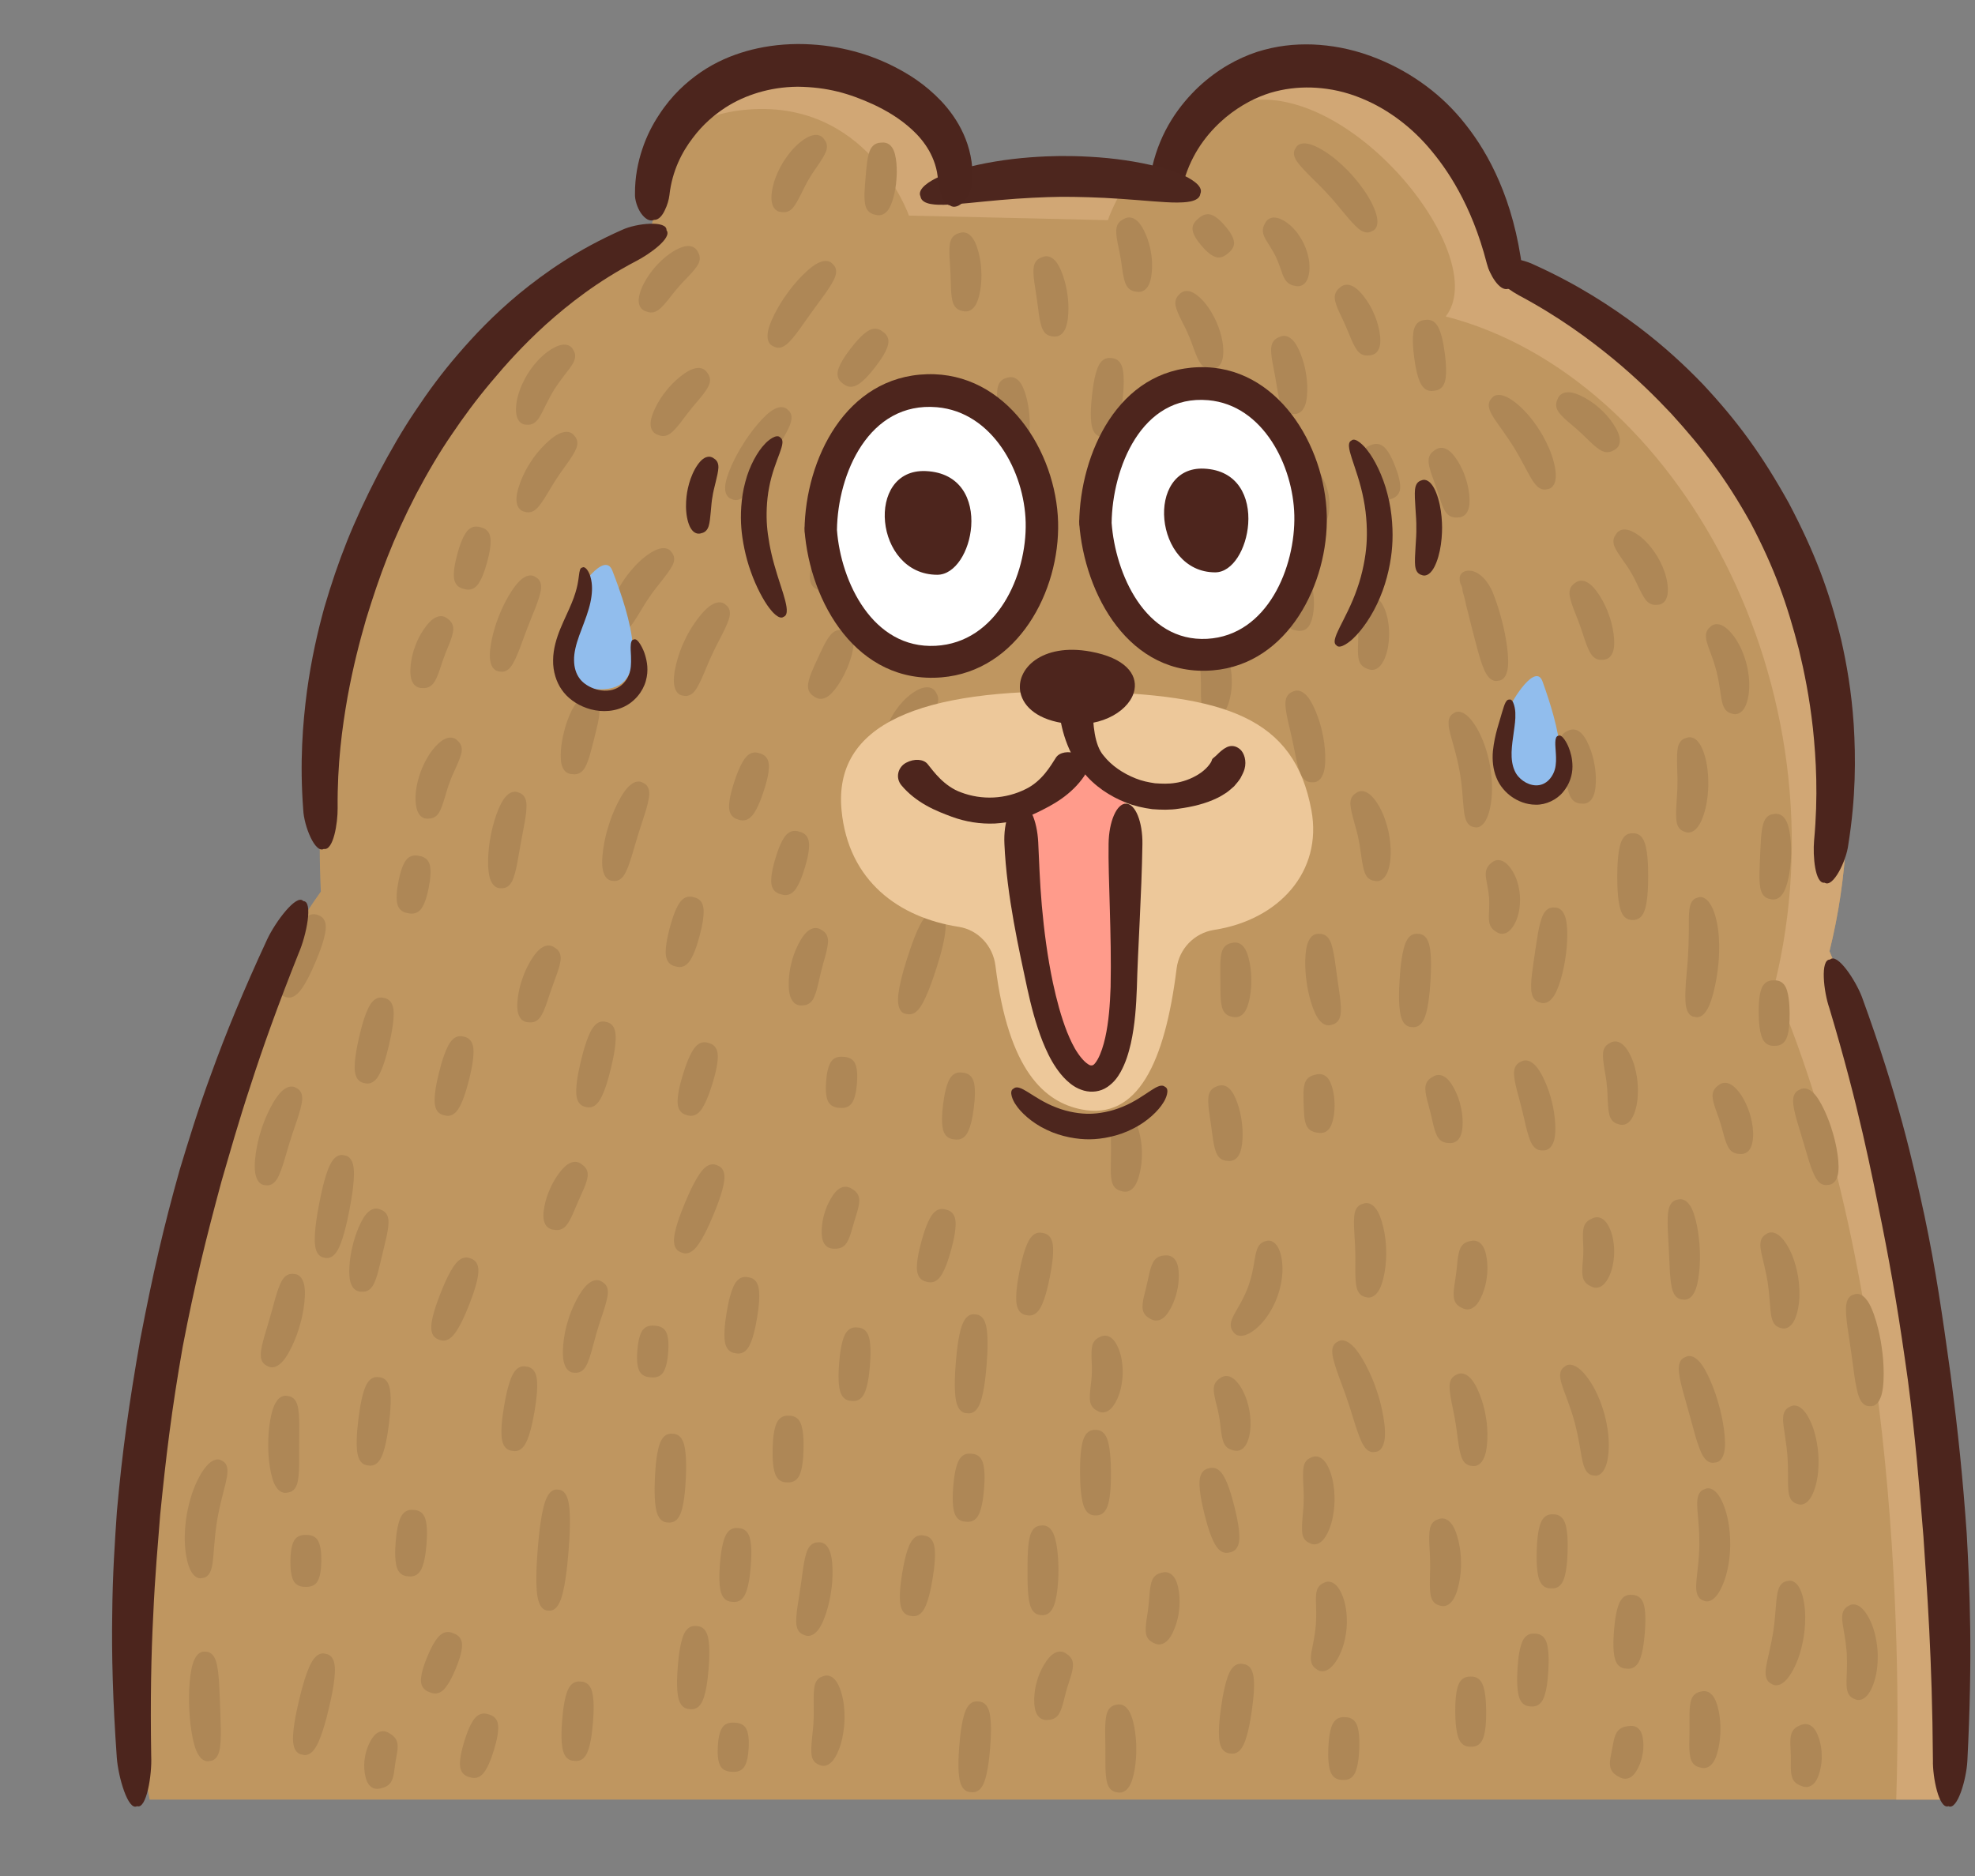 <svg width="80" height="76" xmlns="http://www.w3.org/2000/svg" xmlns:xlink="http://www.w3.org/1999/xlink" xml:space="preserve" overflow="hidden"><rect width="100%" height="100%" fill="#808080" stroke="none"/><g transform="translate(-706 -1469)"><path d="M73.28 72.905 1.011 72.905C1.011 72.905-0.289 53.027 5.842 38.536 2.869 26.46 9.743 13.827 19.032 11.412 17.174 8.996 22.748 1.937 27.021 2.68 31.294 3.423 32.594 7.51 32.594 7.51L40.583 7.324C40.583 7.324 42.255 2.494 47.271 3.052 52.287 3.609 53.216 9.554 53.216 9.554 53.216 9.554 67.336 16.056 66.407 36.121 71.98 43.923 75.696 60.83 73.28 72.905Z" fill="#BF9660" transform="matrix(-1.009 0 0 1 786 1469)"/><path d="M8.056 39.945C5.083 27.869 11.957 15.236 21.247 12.82 19.389 10.406 24.962 3.346 29.235 4.089 29.725 4.174 30.175 4.305 30.59 4.467 29.741 3.667 28.579 2.951 27.021 2.68 22.748 1.937 17.174 8.996 19.032 11.412 9.743 13.827 2.869 26.46 5.842 38.536-0.289 53.027 1.011 72.905 1.011 72.905L3.162 72.905C3 68.124 2.9 52.131 8.056 39.945Z" fill="#D1A775" transform="matrix(-1.009 0 0 1 786 1469)"/><path d="M34.809 8.919 42.797 8.734C42.797 8.734 44.469 3.903 49.485 4.46 49.971 4.514 50.417 4.62 50.829 4.765 49.968 3.904 48.813 3.223 47.271 3.051 42.255 2.494 40.583 7.324 40.583 7.324L34.103 7.475C34.606 8.287 34.809 8.919 34.809 8.919Z" fill="#D1A775" transform="matrix(-1.009 0 0 1 786 1469)"/><path d="M52.21 27.805C52.322 27.368 52.043 26.43 51.812 25.968 51.609 25.493 51.074 24.674 50.668 24.477 50.586 24.432 50.337 24.315 50.146 24.508 49.929 24.671 49.988 24.919 50.003 25.001 50.095 25.39 50.512 26.084 50.686 26.49 50.883 26.885 51.143 27.652 51.38 27.974 51.433 28.038 51.585 28.243 51.849 28.183 52.12 28.162 52.191 27.896 52.21 27.805Z" fill="#AE8756" transform="matrix(-1.009 0 0 1 786 1469)"/><path d="M54.856 25.204C54.882 24.985 54.811 24.646 54.679 24.316 54.55 23.985 54.36 23.667 54.215 23.455 54.069 23.244 53.84 22.953 53.577 22.713 53.316 22.472 53.025 22.284 52.812 22.23 52.722 22.205 52.455 22.152 52.316 22.384 52.145 22.595 52.252 22.817 52.283 22.891 52.45 23.237 52.967 23.803 53.193 24.158 53.443 24.496 53.787 25.18 54.05 25.461 54.109 25.516 54.277 25.696 54.535 25.611 54.802 25.565 54.848 25.296 54.856 25.204Z" fill="#AE8756" transform="matrix(-1.009 0 0 1 786 1469)"/><path d="M50.175 19.756C50.178 19.303 49.737 18.43 49.455 17.994 49.188 17.548 48.6 16.768 48.192 16.57 48.108 16.526 47.855 16.407 47.664 16.599 47.447 16.761 47.517 17.02 47.538 17.107 47.65 17.517 48.156 18.24 48.402 18.649 48.661 19.05 49.086 19.824 49.404 20.106 49.472 20.163 49.674 20.34 49.915 20.216 50.173 20.131 50.177 19.851 50.175 19.756Z" fill="#AE8756" transform="matrix(-1.009 0 0 1 786 1469)"/><path d="M53.166 17.225C53.207 16.847 52.816 16.155 52.546 15.836 52.297 15.5 51.714 14.96 51.337 14.915 51.259 14.901 51.029 14.877 50.888 15.108 50.721 15.321 50.797 15.518 50.819 15.584 50.937 15.891 51.37 16.334 51.573 16.606 51.792 16.867 52.123 17.39 52.395 17.576 52.454 17.611 52.628 17.731 52.874 17.617 53.131 17.533 53.161 17.303 53.166 17.225Z" fill="#AE8756" transform="matrix(-1.009 0 0 1 786 1469)"/><path d="M58.545 20.338C58.614 19.922 58.248 19.096 57.975 18.706 57.729 18.299 57.123 17.628 56.715 17.523 56.632 17.496 56.383 17.436 56.226 17.656 56.041 17.855 56.122 18.074 56.145 18.148 56.271 18.491 56.73 19.046 56.935 19.382 57.16 19.706 57.48 20.351 57.743 20.606 57.801 20.656 57.969 20.819 58.225 20.731 58.49 20.677 58.536 20.424 58.545 20.338Z" fill="#AE8756" transform="matrix(-1.009 0 0 1 786 1469)"/><path d="M59.593 26.827C59.705 26.397 59.466 25.47 59.274 25 59.104 24.522 58.665 23.672 58.295 23.425 58.22 23.371 57.991 23.223 57.775 23.386 57.536 23.516 57.562 23.773 57.567 23.858 57.609 24.263 57.963 25.017 58.115 25.443 58.285 25.861 58.524 26.66 58.763 26.99 58.815 27.057 58.967 27.265 59.231 27.203 59.502 27.181 59.573 26.918 59.593 26.827Z" fill="#AE8756" transform="matrix(-1.009 0 0 1 786 1469)"/><path d="M62.732 27.622C62.904 27.298 62.77 26.549 62.619 26.18 62.496 25.801 62.116 25.143 61.776 25.006 61.707 24.974 61.499 24.895 61.3 25.078 61.081 25.238 61.09 25.437 61.089 25.502 61.102 25.811 61.357 26.312 61.454 26.606 61.57 26.894 61.699 27.441 61.888 27.685 61.931 27.734 62.051 27.893 62.322 27.874 62.593 27.884 62.7 27.69 62.732 27.622Z" fill="#AE8756" transform="matrix(-1.009 0 0 1 786 1469)"/><path d="M63.289 36.746C63.425 36.495 63.344 35.987 63.292 35.717 63.24 35.447 63.127 34.946 62.908 34.763 62.862 34.725 62.723 34.612 62.46 34.674 62.192 34.714 62.105 34.871 62.077 34.923 61.941 35.174 62.022 35.681 62.074 35.952 62.126 36.222 62.239 36.723 62.458 36.905 62.505 36.944 62.643 37.057 62.907 36.995 63.174 36.955 63.261 36.798 63.289 36.746Z" fill="#AE8756" transform="matrix(-1.009 0 0 1 786 1469)"/><path d="M59.579 35.684C59.76 35.295 59.691 34.382 59.594 33.905 59.517 33.425 59.262 32.544 58.956 32.244 58.894 32.18 58.704 31.997 58.459 32.111 58.199 32.191 58.169 32.439 58.156 32.521 58.11 32.914 58.304 33.695 58.373 34.126 58.459 34.553 58.551 35.353 58.732 35.705 58.773 35.777 58.888 35.999 59.159 35.982 59.429 36.004 59.543 35.766 59.579 35.684Z" fill="#AE8756" transform="matrix(-1.009 0 0 1 786 1469)"/><path d="M55.063 35.327C55.201 34.9 55.02 33.948 54.857 33.459 54.717 32.965 54.332 32.075 53.978 31.799 53.906 31.739 53.687 31.572 53.459 31.72 53.212 31.832 53.222 32.094 53.222 32.18 53.238 32.592 53.546 33.382 53.672 33.824 53.816 34.261 54.005 35.087 54.224 35.437 54.272 35.509 54.412 35.73 54.679 35.684 54.95 35.679 55.038 35.417 55.063 35.327Z" fill="#AE8756" transform="matrix(-1.009 0 0 1 786 1469)"/><path d="M49.992 32.874C50.083 32.568 49.909 31.981 49.808 31.669 49.706 31.357 49.502 30.78 49.249 30.585 49.196 30.545 49.036 30.424 48.783 30.521 48.521 30.591 48.462 30.783 48.444 30.847 48.353 31.153 48.526 31.74 48.628 32.052 48.729 32.364 48.934 32.941 49.187 33.135 49.239 33.176 49.399 33.296 49.653 33.2 49.914 33.13 49.973 32.938 49.992 32.874Z" fill="#AE8756" transform="matrix(-1.009 0 0 1 786 1469)"/><path d="M46.749 23.575C46.84 23.268 46.666 22.681 46.565 22.369 46.464 22.057 46.26 21.48 46.007 21.286 45.953 21.245 45.794 21.125 45.54 21.221 45.279 21.292 45.22 21.483 45.201 21.547 45.111 21.854 45.284 22.44 45.385 22.752 45.486 23.064 45.691 23.641 45.944 23.836 45.997 23.876 46.157 23.997 46.41 23.901 46.672 23.83 46.73 23.638 46.749 23.575Z" fill="#AE8756" transform="matrix(-1.009 0 0 1 786 1469)"/><path d="M56.701 31.087C56.854 30.758 56.745 30.024 56.643 29.643 56.554 29.26 56.306 28.56 56.016 28.342 55.957 28.295 55.776 28.162 55.534 28.284 55.28 28.378 55.244 28.587 55.23 28.656 55.174 28.986 55.36 29.603 55.439 29.944 55.53 30.282 55.655 30.914 55.859 31.179 55.904 31.233 56.035 31.401 56.303 31.364 56.574 31.358 56.671 31.157 56.701 31.087Z" fill="#AE8756" transform="matrix(-1.009 0 0 1 786 1469)"/><path d="M46.85 27.809C46.858 27.493 46.588 26.967 46.459 26.672 46.321 26.382 46.099 25.833 45.855 25.632 45.803 25.592 45.647 25.465 45.39 25.55 45.125 25.607 45.063 25.81 45.045 25.879 44.95 26.208 45.173 26.859 45.331 27.188 45.477 27.522 45.822 28.117 46.134 28.26 46.198 28.292 46.392 28.377 46.608 28.215 46.84 28.076 46.847 27.875 46.85 27.809Z" fill="#AE8756" transform="matrix(-1.009 0 0 1 786 1469)"/><path d="M44.521 8.398C44.636 8.103 44.56 7.516 44.538 7.195 44.507 6.876 44.484 6.284 44.322 6.013 44.287 5.957 44.183 5.784 43.913 5.778 43.644 5.742 43.517 5.912 43.477 5.97 43.275 6.248 43.265 6.936 43.302 7.299 43.326 7.663 43.45 8.339 43.695 8.58 43.745 8.631 43.898 8.777 44.156 8.698 44.422 8.646 44.495 8.459 44.521 8.398Z" fill="#AE8756" transform="matrix(-1.009 0 0 1 786 1469)"/><path d="M45.663 15.133C45.657 14.827 45.322 14.361 45.135 14.116 44.948 13.872 44.587 13.425 44.293 13.339 44.232 13.321 44.047 13.269 43.84 13.443 43.617 13.597 43.619 13.789 43.621 13.853 43.627 14.159 43.962 14.625 44.149 14.869 44.336 15.114 44.697 15.56 44.991 15.646 45.052 15.665 45.237 15.717 45.444 15.543 45.666 15.389 45.664 15.197 45.663 15.133Z" fill="#AE8756" transform="matrix(-1.009 0 0 1 786 1469)"/><path d="M48.473 13.576C48.465 13.134 47.995 12.308 47.694 11.903 47.409 11.486 46.782 10.772 46.366 10.62 46.281 10.585 46.025 10.494 45.852 10.703 45.65 10.884 45.734 11.129 45.76 11.211 45.896 11.597 46.427 12.247 46.684 12.623 46.955 12.988 47.397 13.702 47.717 13.957 47.786 14.008 47.989 14.168 48.227 14.036 48.48 13.941 48.478 13.668 48.473 13.576Z" fill="#AE8756" transform="matrix(-1.009 0 0 1 786 1469)"/><path d="M53.644 12.229C53.662 12.041 53.581 11.763 53.447 11.498 53.315 11.233 53.13 10.986 52.991 10.823 52.851 10.662 52.634 10.442 52.391 10.272 52.15 10.1 51.887 9.979 51.698 9.968 51.618 9.961 51.384 9.961 51.27 10.206 51.128 10.437 51.222 10.623 51.249 10.686 51.393 10.975 51.843 11.374 52.051 11.633 52.276 11.877 52.603 12.38 52.868 12.567 52.926 12.602 53.096 12.723 53.345 12.617 53.605 12.541 53.639 12.309 53.644 12.229Z" fill="#AE8756" transform="matrix(-1.009 0 0 1 786 1469)"/><path d="M58.538 16.871C58.599 16.667 58.577 16.332 58.483 16.002 58.392 15.67 58.229 15.35 58.1 15.139 57.969 14.929 57.756 14.64 57.5 14.411 57.246 14.18 56.956 14.009 56.747 13.973 56.659 13.954 56.398 13.926 56.277 14.168 56.125 14.393 56.229 14.594 56.256 14.662 56.329 14.824 56.488 15.017 56.642 15.22 56.798 15.422 56.947 15.636 57.044 15.791 57.139 15.948 57.264 16.177 57.375 16.407 57.488 16.635 57.59 16.864 57.702 17.002 57.75 17.057 57.884 17.239 58.153 17.204 58.424 17.204 58.515 16.958 58.538 16.871Z" fill="#AE8756" transform="matrix(-1.009 0 0 1 786 1469)"/><path d="M48.286 8.261C48.343 8.068 48.318 7.755 48.232 7.446 48.148 7.136 48.002 6.835 47.886 6.635 47.769 6.435 47.58 6.159 47.352 5.933 47.126 5.706 46.866 5.53 46.67 5.484 46.588 5.461 46.342 5.418 46.198 5.647 46.025 5.856 46.103 6.061 46.123 6.129 46.242 6.447 46.646 6.945 46.814 7.259 47.004 7.559 47.236 8.157 47.454 8.417 47.503 8.468 47.643 8.637 47.91 8.591 48.181 8.578 48.264 8.343 48.286 8.261Z" fill="#AE8756" transform="matrix(-1.009 0 0 1 786 1469)"/><path d="M41.018 12.296C41.137 11.991 41.106 11.377 41.131 11.041 41.137 10.704 41.223 10.095 41.131 9.781 41.109 9.716 41.05 9.515 40.788 9.446 40.536 9.347 40.368 9.501 40.315 9.557 40.044 9.814 39.898 10.576 39.892 10.985 39.861 11.393 39.938 12.165 40.185 12.445 40.233 12.506 40.387 12.674 40.647 12.598 40.913 12.553 40.99 12.358 41.018 12.296Z" fill="#AE8756" transform="matrix(-1.009 0 0 1 786 1469)"/><path d="M37.418 13.366C37.572 13.069 37.608 12.431 37.666 12.087 37.706 11.741 37.849 11.116 37.781 10.787 37.764 10.719 37.721 10.508 37.464 10.423 37.218 10.309 37.04 10.455 36.982 10.507 36.695 10.749 36.484 11.502 36.437 11.913 36.368 12.321 36.361 13.105 36.573 13.417 36.614 13.483 36.746 13.672 37.014 13.629 37.284 13.616 37.383 13.427 37.418 13.366Z" fill="#AE8756" transform="matrix(-1.009 0 0 1 786 1469)"/><path d="M31.088 14.731C31.278 14.461 31.436 13.864 31.582 13.556 31.705 13.237 32.028 12.711 32.092 12.388 32.102 12.319 32.145 12.111 31.944 11.928 31.767 11.723 31.537 11.794 31.461 11.825 31.278 11.892 31.053 12.092 30.866 12.335 30.677 12.578 30.53 12.863 30.442 13.067 30.355 13.271 30.25 13.574 30.204 13.879 30.157 14.182 30.168 14.483 30.245 14.662 30.275 14.738 30.382 14.954 30.653 14.94 30.923 14.959 31.045 14.785 31.088 14.731Z" fill="#AE8756" transform="matrix(-1.009 0 0 1 786 1469)"/><path d="M30.393 10.429C30.642 10.414 30.913 10.118 31.052 9.954 31.191 9.79 31.438 9.474 31.411 9.225 31.405 9.173 31.387 9.017 31.174 8.849 30.974 8.668 30.816 8.675 30.764 8.679 30.515 8.693 30.244 8.989 30.105 9.153 29.966 9.317 29.72 9.634 29.747 9.882 29.752 9.934 29.771 10.09 29.983 10.258 30.184 10.44 30.341 10.432 30.393 10.429Z" fill="#AE8756" transform="matrix(-1.009 0 0 1 786 1469)"/><path d="M34.071 11.555C34.215 11.28 34.246 10.717 34.308 10.412 34.352 10.104 34.512 9.563 34.468 9.256 34.455 9.192 34.428 8.995 34.184 8.878 33.954 8.735 33.764 8.851 33.703 8.895 33.394 9.091 33.139 9.807 33.086 10.201 33.004 10.591 33.004 11.35 33.229 11.639 33.272 11.701 33.412 11.873 33.677 11.816 33.946 11.788 34.038 11.611 34.071 11.555Z" fill="#AE8756" transform="matrix(-1.009 0 0 1 786 1469)"/><path d="M24.761 14.243C24.97 14.012 25.139 13.47 25.273 13.188 25.39 12.898 25.674 12.406 25.702 12.096 25.704 12.031 25.723 11.832 25.511 11.663 25.319 11.472 25.109 11.541 25.039 11.57 24.695 11.69 24.283 12.322 24.137 12.69 23.965 13.047 23.779 13.778 23.925 14.113 23.951 14.183 24.043 14.385 24.313 14.397 24.581 14.438 24.715 14.289 24.761 14.243Z" fill="#AE8756" transform="matrix(-1.009 0 0 1 786 1469)"/><path d="M24.741 9.272C25.082 8.99 25.618 8.245 25.965 7.885 26.29 7.505 26.98 6.898 27.227 6.532 27.275 6.453 27.431 6.219 27.273 5.999 27.153 5.756 26.854 5.807 26.754 5.83 26.515 5.881 26.175 6.067 25.856 6.307 25.535 6.545 25.241 6.838 25.046 7.051 24.853 7.265 24.591 7.587 24.384 7.928 24.177 8.269 24.024 8.626 23.997 8.869 23.983 8.971 23.96 9.273 24.214 9.368 24.449 9.505 24.666 9.327 24.741 9.272Z" fill="#AE8756" transform="matrix(-1.009 0 0 1 786 1469)"/><path d="M27.803 16.525C27.967 16.239 28.022 15.622 28.089 15.29 28.14 14.954 28.301 14.355 28.246 14.032 28.231 13.964 28.197 13.758 27.944 13.66 27.704 13.533 27.52 13.667 27.461 13.716 27.164 13.939 26.928 14.671 26.868 15.073 26.786 15.47 26.756 16.24 26.957 16.551 26.997 16.618 27.123 16.806 27.392 16.77 27.662 16.765 27.767 16.583 27.803 16.525Z" fill="#AE8756" transform="matrix(-1.009 0 0 1 786 1469)"/><path d="M17.653 19.618C17.79 19.456 17.931 19.175 18.082 18.891 18.231 18.605 18.393 18.317 18.513 18.119 18.635 17.922 18.818 17.647 19.005 17.384 19.19 17.121 19.377 16.868 19.458 16.673 19.49 16.591 19.601 16.348 19.416 16.15 19.264 15.925 18.984 16.009 18.89 16.045 18.667 16.123 18.368 16.349 18.101 16.628 17.832 16.904 17.602 17.233 17.456 17.471 17.31 17.709 17.122 18.063 16.997 18.428 16.87 18.793 16.805 19.162 16.836 19.396 16.847 19.495 16.899 19.783 17.168 19.817 17.429 19.892 17.595 19.683 17.653 19.618Z" fill="#AE8756" transform="matrix(-1.009 0 0 1 786 1469)"/><path d="M21.217 20.787C21.409 20.552 21.53 20.019 21.634 19.737 21.722 19.449 21.948 18.951 21.937 18.648 21.932 18.585 21.926 18.39 21.698 18.244 21.486 18.075 21.289 18.159 21.223 18.193 20.902 18.338 20.567 18.978 20.458 19.341 20.326 19.696 20.205 20.409 20.374 20.718 20.406 20.784 20.512 20.971 20.782 20.964 21.053 20.986 21.175 20.834 21.217 20.787Z" fill="#AE8756" transform="matrix(-1.009 0 0 1 786 1469)"/><path d="M24.728 26.761C24.814 26.475 24.746 25.951 24.76 25.657 24.754 25.363 24.835 24.84 24.757 24.552 24.737 24.492 24.688 24.305 24.434 24.21 24.192 24.09 24.015 24.221 23.958 24.272 23.822 24.386 23.698 24.626 23.624 24.891 23.547 25.156 23.523 25.442 23.52 25.64 23.518 25.839 23.535 26.126 23.604 26.392 23.672 26.659 23.789 26.902 23.923 27.02 23.977 27.072 24.151 27.208 24.396 27.094 24.653 27.006 24.706 26.82 24.728 26.761Z" fill="#AE8756" transform="matrix(-1.009 0 0 1 786 1469)"/><path d="M23.892 20.208C24.139 20.068 24.334 19.601 24.431 19.347 24.528 19.093 24.693 18.613 24.602 18.345 24.583 18.289 24.524 18.121 24.267 18.035 24.019 17.929 23.863 18.015 23.811 18.044 23.565 18.183 23.369 18.651 23.272 18.905 23.175 19.159 23.01 19.638 23.101 19.906 23.12 19.962 23.18 20.13 23.436 20.216 23.685 20.323 23.84 20.237 23.892 20.208Z" fill="#AE8756" transform="matrix(-1.009 0 0 1 786 1469)"/><path d="M24.492 35.37C24.622 35.035 24.664 34.338 24.756 33.964 24.821 33.585 25.061 32.93 25.076 32.571 25.074 32.495 25.084 32.265 24.849 32.129 24.635 31.963 24.413 32.098 24.342 32.15 24.169 32.267 23.977 32.533 23.832 32.835 23.686 33.137 23.591 33.474 23.541 33.711 23.492 33.948 23.445 34.295 23.458 34.63 23.469 34.965 23.539 35.285 23.651 35.462 23.696 35.538 23.845 35.75 24.108 35.684 24.377 35.653 24.46 35.438 24.492 35.37Z" fill="#AE8756" transform="matrix(-1.009 0 0 1 786 1469)"/><path d="M20.474 33.097C20.53 32.877 20.545 32.536 20.575 32.186 20.602 31.837 20.649 31.479 20.692 31.231 20.737 30.983 20.816 30.631 20.91 30.293 21.002 29.955 21.105 29.63 21.128 29.404 21.134 29.31 21.172 29.026 20.933 28.898 20.719 28.732 20.466 28.924 20.386 28.996 20.19 29.161 19.966 29.507 19.8 29.896 19.631 30.285 19.524 30.713 19.47 31.015 19.418 31.316 19.37 31.755 19.396 32.178 19.419 32.601 19.51 33.003 19.637 33.225 19.688 33.321 19.859 33.588 20.117 33.505 20.387 33.467 20.447 33.187 20.474 33.097Z" fill="#AE8756" transform="matrix(-1.009 0 0 1 786 1469)"/><path d="M19.615 27.307C19.852 26.913 20.058 25.959 20.195 25.451 20.259 25.196 20.349 24.833 20.438 24.478 20.495 24.146 20.588 23.965 20.575 23.874 20.577 23.852 20.587 23.8 20.615 23.736 20.64 23.669 20.69 23.596 20.686 23.467 20.704 23.337 20.634 23.211 20.505 23.155 20.38 23.096 20.222 23.12 20.146 23.143 19.742 23.267 19.44 23.739 19.311 24.13 19.171 24.489 19.061 24.874 18.993 25.145 18.848 25.683 18.66 26.711 18.778 27.178 18.801 27.276 18.877 27.564 19.148 27.578 19.413 27.636 19.563 27.388 19.615 27.307Z" fill="#AE8756" transform="matrix(-1.009 0 0 1 786 1469)"/><path d="M15.391 26.53C15.591 26.259 15.744 25.634 15.872 25.306 15.982 24.971 16.261 24.392 16.279 24.055 16.279 23.985 16.291 23.769 16.064 23.622 15.856 23.448 15.642 23.55 15.572 23.589 15.225 23.762 14.836 24.479 14.705 24.887 14.547 25.287 14.391 26.087 14.549 26.441 14.578 26.516 14.678 26.73 14.948 26.728 15.218 26.759 15.346 26.585 15.391 26.53Z" fill="#AE8756" transform="matrix(-1.009 0 0 1 786 1469)"/><path d="M13.208 24.317C13.412 24.06 13.622 23.488 13.805 23.201 13.963 22.9 14.356 22.434 14.478 22.13 14.498 22.064 14.579 21.867 14.416 21.649 14.283 21.414 14.038 21.444 13.956 21.463 13.76 21.5 13.496 21.666 13.267 21.887 13.037 22.107 12.848 22.38 12.732 22.578 12.617 22.777 12.474 23.077 12.398 23.386 12.319 23.694 12.306 24.005 12.37 24.194 12.395 24.275 12.49 24.502 12.761 24.502 13.03 24.535 13.161 24.367 13.208 24.317Z" fill="#AE8756" transform="matrix(-1.009 0 0 1 786 1469)"/><path d="M11.977 33.307C12.043 32.937 11.941 32.198 11.947 31.789 11.927 31.38 12.005 30.638 11.926 30.27 11.905 30.194 11.854 29.958 11.591 29.895 11.338 29.795 11.161 29.991 11.105 30.062 10.97 30.226 10.853 30.538 10.786 30.873 10.718 31.207 10.703 31.563 10.706 31.81 10.711 32.056 10.738 32.411 10.818 32.743 10.896 33.076 11.023 33.384 11.164 33.543 11.222 33.612 11.406 33.802 11.655 33.694 11.916 33.621 11.959 33.384 11.977 33.307Z" fill="#AE8756" transform="matrix(-1.009 0 0 1 786 1469)"/><path d="M16.218 32.321C16.382 32.052 16.436 31.472 16.503 31.16 16.553 30.846 16.71 30.285 16.653 29.975 16.639 29.911 16.603 29.712 16.352 29.609 16.115 29.479 15.933 29.601 15.874 29.646 15.578 29.851 15.343 30.55 15.283 30.934 15.201 31.314 15.17 32.051 15.372 32.348 15.411 32.412 15.537 32.591 15.806 32.555 16.077 32.548 16.181 32.376 16.218 32.321Z" fill="#AE8756" transform="matrix(-1.009 0 0 1 786 1469)"/><path d="M17.797 40.233C17.877 39.845 17.727 39.05 17.669 38.617 17.6 38.186 17.514 37.382 17.326 37.034 17.285 36.962 17.165 36.743 16.895 36.765 16.625 36.75 16.515 36.985 16.481 37.065 16.307 37.447 16.367 38.332 16.442 38.798 16.504 39.266 16.702 40.131 16.978 40.446 17.034 40.513 17.207 40.706 17.461 40.614 17.727 40.558 17.779 40.313 17.797 40.233Z" fill="#AE8756" transform="matrix(-1.009 0 0 1 786 1469)"/><path d="M23.002 41.307C23.161 40.943 23.126 40.121 23.099 39.681 23.072 39.241 23.004 38.422 22.802 38.08 22.76 38.008 22.631 37.796 22.362 37.831 22.091 37.829 21.991 38.056 21.957 38.132 21.799 38.497 21.833 39.318 21.86 39.758 21.888 40.198 21.955 41.018 22.158 41.36 22.2 41.431 22.328 41.644 22.597 41.609 22.868 41.61 22.969 41.383 23.002 41.307Z" fill="#AE8756" transform="matrix(-1.009 0 0 1 786 1469)"/><path d="M52.524 38.84C52.63 38.531 52.485 37.919 52.4 37.592 52.314 37.266 52.138 36.662 51.895 36.446 51.843 36.401 51.69 36.267 51.431 36.349 51.166 36.404 51.098 36.597 51.076 36.661 50.969 36.969 51.114 37.581 51.2 37.908 51.286 38.234 51.461 38.839 51.705 39.055 51.756 39.1 51.91 39.234 52.168 39.151 52.433 39.096 52.502 38.904 52.524 38.84Z" fill="#AE8756" transform="matrix(-1.009 0 0 1 786 1469)"/><path d="M47.505 40.494C47.697 40.172 47.624 39.392 47.511 38.995 47.423 38.593 47.117 37.872 46.795 37.678 46.731 37.635 46.532 37.521 46.308 37.673 46.068 37.799 46.055 38.007 46.047 38.075 46.026 38.4 46.235 38.972 46.308 39.299 46.398 39.62 46.485 40.224 46.658 40.5 46.697 40.556 46.807 40.733 47.078 40.73 47.348 40.758 47.468 40.563 47.505 40.494Z" fill="#AE8756" transform="matrix(-1.009 0 0 1 786 1469)"/><path d="M43.226 40.661C43.288 40.211 43.022 39.312 42.872 38.836 42.722 38.359 42.428 37.478 42.15 37.156 42.09 37.085 41.926 36.899 41.666 36.966 41.393 36.994 41.347 37.293 41.335 37.384 41.273 37.834 41.539 38.733 41.689 39.209 41.84 39.686 42.134 40.566 42.411 40.889 42.471 40.96 42.635 41.146 42.895 41.078 43.168 41.051 43.214 40.752 43.226 40.661Z" fill="#AE8756" transform="matrix(-1.009 0 0 1 786 1469)"/><path d="M37.941 43.184C38.099 42.885 38.062 42.222 38.034 41.868 38.006 41.513 37.937 40.853 37.734 40.583 37.692 40.527 37.563 40.358 37.295 40.395 37.024 40.401 36.924 40.587 36.891 40.65 36.733 40.949 36.77 41.611 36.798 41.966 36.826 42.321 36.895 42.981 37.098 43.251 37.14 43.307 37.269 43.475 37.537 43.439 37.808 43.433 37.908 43.246 37.941 43.184Z" fill="#AE8756" transform="matrix(-1.009 0 0 1 786 1469)"/><path d="M33.589 41.654C33.805 41.368 33.906 40.658 33.952 40.276 33.998 39.894 34.066 39.179 33.923 38.851 33.894 38.783 33.802 38.578 33.532 38.562 33.265 38.514 33.128 38.692 33.083 38.751 32.866 39.036 32.765 39.747 32.72 40.129 32.675 40.511 32.606 41.225 32.749 41.553 32.779 41.622 32.87 41.826 33.141 41.842 33.407 41.891 33.544 41.713 33.589 41.654Z" fill="#AE8756" transform="matrix(-1.009 0 0 1 786 1469)"/><path d="M32.657 35.191C32.873 34.906 32.975 34.195 33.02 33.813 33.066 33.431 33.135 32.717 32.992 32.389 32.962 32.32 32.87 32.116 32.6 32.1 32.333 32.052 32.196 32.229 32.151 32.289 31.935 32.574 31.834 33.285 31.788 33.666 31.743 34.048 31.674 34.763 31.817 35.091 31.847 35.159 31.938 35.364 32.209 35.38 32.475 35.428 32.612 35.251 32.657 35.191Z" fill="#AE8756" transform="matrix(-1.009 0 0 1 786 1469)"/><path d="M30.193 40.907C30.321 40.615 30.285 40.023 30.294 39.7 30.29 39.377 30.334 38.785 30.211 38.492 30.183 38.432 30.104 38.245 29.837 38.201 29.576 38.128 29.426 38.285 29.378 38.34 29.138 38.599 29.048 39.312 29.054 39.691 29.042 40.07 29.122 40.784 29.358 41.046 29.405 41.103 29.553 41.261 29.815 41.192 30.083 41.152 30.164 40.967 30.193 40.907Z" fill="#AE8756" transform="matrix(-1.009 0 0 1 786 1469)"/><path d="M26.286 41.369C26.572 41.075 26.778 40.234 26.832 39.778 26.905 39.325 26.936 38.459 26.742 38.099 26.704 38.023 26.582 37.802 26.312 37.832 26.041 37.826 25.933 38.039 25.895 38.109 25.726 38.446 25.668 39.201 25.603 39.607 25.554 40.015 25.404 40.757 25.475 41.128 25.492 41.205 25.538 41.44 25.8 41.508 26.051 41.61 26.229 41.432 26.286 41.369Z" fill="#AE8756" transform="matrix(-1.009 0 0 1 786 1469)"/><path d="M11.601 40.771C11.69 40.291 11.547 39.276 11.522 38.744 11.506 38.476 11.491 38.097 11.489 37.738 11.486 37.378 11.496 37.037 11.462 36.815 11.442 36.723 11.414 36.44 11.151 36.37 10.906 36.254 10.7 36.512 10.641 36.607 10.489 36.826 10.367 37.234 10.313 37.659 10.256 38.085 10.266 38.522 10.284 38.822 10.313 39.427 10.502 40.51 10.769 40.925 10.823 41.013 10.99 41.272 11.251 41.197 11.521 41.169 11.581 40.87 11.601 40.771Z" fill="#AE8756" transform="matrix(-1.009 0 0 1 786 1469)"/><path d="M14.166 37.01C14.346 36.682 14.361 35.92 14.361 35.512 14.36 35.103 14.343 34.341 14.161 34.014 14.123 33.945 14.008 33.741 13.738 33.758 13.467 33.742 13.352 33.946 13.315 34.015 13.134 34.343 13.119 35.105 13.12 35.514 13.121 35.922 13.138 36.684 13.32 37.012 13.357 37.08 13.473 37.284 13.743 37.267 14.014 37.283 14.128 37.079 14.166 37.01Z" fill="#AE8756" transform="matrix(-1.009 0 0 1 786 1469)"/><path d="M48.291 35.924C48.395 35.636 48.248 35.081 48.161 34.785 48.074 34.49 47.896 33.944 47.653 33.758 47.602 33.719 47.448 33.604 47.192 33.693 46.929 33.757 46.862 33.937 46.841 33.998 46.737 34.286 46.884 34.841 46.971 35.136 47.058 35.431 47.236 35.977 47.479 36.163 47.53 36.202 47.684 36.317 47.94 36.228 48.203 36.164 48.27 35.984 48.291 35.924Z" fill="#AE8756" transform="matrix(-1.009 0 0 1 786 1469)"/><path d="M43.481 35.133C43.62 34.86 43.545 34.291 43.496 33.987 43.447 33.683 43.34 33.119 43.122 32.904 43.077 32.859 42.939 32.725 42.674 32.781 42.405 32.811 42.316 32.981 42.286 33.038 42.147 33.311 42.222 33.88 42.271 34.184 42.32 34.488 42.427 35.052 42.645 35.267 42.691 35.312 42.829 35.446 43.093 35.39 43.363 35.36 43.452 35.19 43.481 35.133Z" fill="#AE8756" transform="matrix(-1.009 0 0 1 786 1469)"/><path d="M58.458 41.13C58.609 40.786 58.457 40.021 58.311 39.636 58.187 39.243 57.833 38.548 57.501 38.372 57.434 38.333 57.23 38.228 57.014 38.392 56.78 38.529 56.78 38.741 56.777 38.81 56.777 39.142 57.034 39.715 57.139 40.042 57.26 40.364 57.413 40.974 57.618 41.234 57.664 41.287 57.795 41.453 58.063 41.416 58.334 41.41 58.43 41.202 58.458 41.13Z" fill="#AE8756" transform="matrix(-1.009 0 0 1 786 1469)"/><path d="M65.015 43.532C65.117 43.169 64.962 42.417 64.87 42.016 64.778 41.614 64.591 40.869 64.341 40.587 64.289 40.528 64.131 40.353 63.871 40.43 63.604 40.474 63.538 40.7 63.516 40.775 63.413 41.138 63.569 41.89 63.661 42.292 63.752 42.694 63.939 43.439 64.189 43.721 64.242 43.779 64.4 43.955 64.659 43.878 64.927 43.834 64.993 43.608 65.015 43.532Z" fill="#AE8756" transform="matrix(-1.009 0 0 1 786 1469)"/><path d="M62.506 32.906C62.595 32.727 62.624 32.419 62.594 32.103 62.565 31.787 62.474 31.47 62.395 31.255 62.316 31.041 62.178 30.74 61.995 30.481 61.814 30.221 61.591 30.006 61.408 29.928 61.331 29.892 61.099 29.809 60.916 30.009 60.71 30.185 60.749 30.398 60.756 30.468 60.814 30.799 61.122 31.351 61.231 31.684 61.364 32.008 61.489 32.628 61.659 32.918 61.699 32.975 61.808 33.163 62.079 33.163 62.348 33.196 62.471 32.982 62.506 32.906Z" fill="#AE8756" transform="matrix(-1.009 0 0 1 786 1469)"/><path d="M68.166 39.966C68.204 39.589 67.921 38.868 67.761 38.485 67.601 38.102 67.288 37.394 66.992 37.157 66.93 37.107 66.744 36.96 66.502 37.08 66.245 37.168 66.22 37.404 66.211 37.483 66.173 37.86 66.456 38.581 66.617 38.964 66.777 39.347 67.09 40.055 67.385 40.292 67.447 40.342 67.633 40.489 67.876 40.369 68.132 40.281 68.158 40.045 68.166 39.966Z" fill="#AE8756" transform="matrix(-1.009 0 0 1 786 1469)"/><path d="M65.181 52.044C65.343 51.696 65.241 50.902 65.135 50.491 65.046 50.077 64.782 49.321 64.481 49.082 64.42 49.03 64.233 48.885 63.992 49.01 63.738 49.104 63.708 49.326 63.696 49.399 63.65 49.748 63.849 50.41 63.928 50.776 64.021 51.14 64.139 51.821 64.337 52.112 64.381 52.172 64.507 52.357 64.776 52.327 65.047 52.331 65.149 52.118 65.181 52.044Z" fill="#AE8756" transform="matrix(-1.009 0 0 1 786 1469)"/><path d="M61.807 44.848C61.908 44.507 61.752 43.811 61.66 43.441 61.569 43.07 61.381 42.382 61.132 42.128 61.08 42.075 60.922 41.917 60.663 41.998 60.397 42.048 60.331 42.261 60.31 42.332 60.209 42.673 60.364 43.369 60.456 43.739 60.549 44.11 60.736 44.798 60.985 45.052 61.037 45.105 61.195 45.263 61.454 45.182 61.72 45.132 61.786 44.919 61.807 44.848Z" fill="#AE8756" transform="matrix(-1.009 0 0 1 786 1469)"/><path d="M56.123 44.494C56.223 44.131 56.061 43.38 55.965 42.979 55.87 42.578 55.676 41.835 55.423 41.555 55.37 41.497 55.211 41.323 54.952 41.403 54.685 41.449 54.621 41.675 54.6 41.751 54.501 42.115 54.663 42.866 54.758 43.267 54.854 43.667 55.047 44.411 55.3 44.69 55.353 44.749 55.512 44.922 55.771 44.843 56.038 44.797 56.103 44.57 56.123 44.494Z" fill="#AE8756" transform="matrix(-1.009 0 0 1 786 1469)"/><path d="M52.06 44.838C52.15 44.512 51.974 43.874 51.871 43.534 51.768 43.194 51.561 42.564 51.305 42.344 51.252 42.298 51.09 42.161 50.836 42.254 50.572 42.318 50.514 42.521 50.495 42.589 50.404 42.914 50.581 43.553 50.684 43.893 50.787 44.233 50.994 44.862 51.249 45.083 51.303 45.129 51.465 45.265 51.719 45.173 51.982 45.109 52.041 44.906 52.06 44.838Z" fill="#AE8756" transform="matrix(-1.009 0 0 1 786 1469)"/><path d="M45.995 44.696C46.16 44.489 46.141 44.038 46.121 43.798 46.102 43.557 46.05 43.109 45.855 42.931 45.814 42.893 45.689 42.782 45.421 42.814 45.151 42.825 45.045 42.954 45.011 42.998 44.846 43.205 44.866 43.655 44.885 43.896 44.904 44.137 44.956 44.584 45.152 44.763 45.193 44.8 45.316 44.912 45.585 44.88 45.855 44.869 45.961 44.739 45.995 44.696Z" fill="#AE8756" transform="matrix(-1.009 0 0 1 786 1469)"/><path d="M41.374 45.908C41.522 45.633 41.464 45.044 41.424 44.729 41.384 44.414 41.294 43.83 41.083 43.599 41.039 43.551 40.905 43.408 40.639 43.455 40.368 43.476 40.274 43.648 40.243 43.705 40.096 43.98 40.154 44.569 40.193 44.884 40.233 45.199 40.323 45.784 40.534 46.014 40.578 46.062 40.712 46.205 40.979 46.158 41.249 46.137 41.343 45.966 41.374 45.908Z" fill="#AE8756" transform="matrix(-1.009 0 0 1 786 1469)"/><path d="M34.628 47.942C34.736 47.646 34.679 47.067 34.686 46.748 34.676 46.429 34.727 45.849 34.617 45.554 34.59 45.493 34.52 45.304 34.255 45.247 33.998 45.162 33.84 45.316 33.79 45.371 33.536 45.628 33.431 46.363 33.445 46.754 33.435 47.145 33.547 47.88 33.804 48.134 33.855 48.189 34.014 48.341 34.27 48.253 34.534 48.193 34.603 48.003 34.628 47.942Z" fill="#AE8756" transform="matrix(-1.009 0 0 1 786 1469)"/><path d="M30.418 46.786C30.578 46.507 30.617 45.906 30.669 45.581 30.708 45.255 30.835 44.666 30.758 44.354 30.739 44.289 30.689 44.09 30.431 44.008 30.184 43.897 30.011 44.034 29.955 44.084 29.678 44.312 29.485 45.023 29.441 45.41 29.377 45.794 29.368 46.531 29.572 46.826 29.613 46.889 29.741 47.068 30.009 47.029 30.28 47.021 30.382 46.843 30.418 46.786Z" fill="#AE8756" transform="matrix(-1.009 0 0 1 786 1469)"/><path d="M26.808 45.654C26.952 45.426 26.939 44.975 26.952 44.728 26.955 44.48 26.996 44.031 26.866 43.794 26.837 43.746 26.755 43.594 26.49 43.539 26.23 43.463 26.085 43.579 26.038 43.62 25.805 43.814 25.715 44.385 25.712 44.689 25.695 44.993 25.75 45.568 25.971 45.776 26.015 45.821 26.152 45.945 26.416 45.885 26.684 45.847 26.776 45.701 26.808 45.654Z" fill="#AE8756" transform="matrix(-1.009 0 0 1 786 1469)"/><path d="M27.636 25.311C27.78 25.083 27.767 24.632 27.78 24.385 27.783 24.138 27.824 23.689 27.694 23.452 27.665 23.403 27.583 23.251 27.318 23.197 27.058 23.12 26.913 23.236 26.866 23.278 26.633 23.471 26.542 24.042 26.54 24.347 26.524 24.65 26.578 25.226 26.799 25.433 26.843 25.478 26.98 25.603 27.244 25.542 27.513 25.505 27.604 25.358 27.636 25.311Z" fill="#AE8756" transform="matrix(-1.009 0 0 1 786 1469)"/><path d="M33.061 18.95C33.258 18.766 33.361 18.327 33.436 18.091 33.502 17.853 33.656 17.429 33.591 17.167 33.576 17.113 33.535 16.945 33.292 16.825 33.061 16.684 32.891 16.759 32.835 16.788 32.56 16.915 32.327 17.444 32.247 17.738 32.154 18.027 32.06 18.598 32.219 18.854 32.251 18.909 32.352 19.065 32.623 19.074 32.892 19.106 33.018 18.987 33.061 18.95Z" fill="#AE8756" transform="matrix(-1.009 0 0 1 786 1469)"/><path d="M21.549 46.094C21.717 45.854 21.785 45.343 21.862 45.069 21.922 44.79 22.098 44.306 22.061 44.015 22.05 43.955 22.028 43.767 21.791 43.636 21.569 43.481 21.381 43.573 21.319 43.609 21.012 43.767 20.732 44.412 20.657 44.772 20.556 45.126 20.504 45.827 20.703 46.109 20.741 46.17 20.865 46.339 21.134 46.305 21.405 46.299 21.512 46.143 21.549 46.094Z" fill="#AE8756" transform="matrix(-1.009 0 0 1 786 1469)"/><path d="M17.784 46.355C17.972 46.033 18.091 45.3 18.197 44.91 18.285 44.515 18.523 43.811 18.506 43.438 18.499 43.361 18.488 43.124 18.239 43.016 18.007 42.877 17.804 43.029 17.738 43.084 17.409 43.336 17.094 44.157 16.993 44.611 16.87 45.061 16.765 45.934 16.938 46.31 16.971 46.389 17.08 46.619 17.351 46.604 17.621 46.625 17.741 46.421 17.784 46.355Z" fill="#AE8756" transform="matrix(-1.009 0 0 1 786 1469)"/><path d="M14.665 45.21C14.764 44.893 14.736 44.271 14.784 43.93 14.808 43.586 14.964 42.983 14.932 42.653 14.921 42.584 14.902 42.37 14.657 42.254 14.428 42.109 14.228 42.246 14.164 42.298 14.008 42.417 13.85 42.677 13.742 42.968 13.631 43.259 13.575 43.578 13.551 43.8 13.528 44.024 13.517 44.347 13.565 44.655 13.611 44.962 13.712 45.248 13.839 45.398 13.891 45.462 14.059 45.638 14.313 45.543 14.577 45.48 14.639 45.275 14.665 45.21Z" fill="#AE8756" transform="matrix(-1.009 0 0 1 786 1469)"/><path d="M12.129 52.311C12.267 51.929 12.26 51.095 12.29 50.644 12.304 50.193 12.392 49.363 12.292 48.969 12.268 48.888 12.204 48.639 11.935 48.599 11.676 48.521 11.513 48.736 11.461 48.81 11.2 49.161 11.066 50.087 11.051 50.584 11.017 51.08 11.061 52.014 11.286 52.389 11.33 52.468 11.471 52.697 11.737 52.645 12.008 52.632 12.097 52.391 12.129 52.311Z" fill="#AE8756" transform="matrix(-1.009 0 0 1 786 1469)"/><path d="M15.742 51.75C15.808 51.474 15.719 51.002 15.725 50.731 15.71 50.46 15.781 49.985 15.705 49.712 15.684 49.655 15.638 49.476 15.389 49.371 15.151 49.241 14.971 49.362 14.914 49.41 14.775 49.517 14.649 49.752 14.575 50.014 14.5 50.275 14.482 50.557 14.485 50.753 14.489 50.949 14.517 51.231 14.602 51.489 14.685 51.747 14.819 51.978 14.962 52.08 15.021 52.126 15.205 52.241 15.438 52.102 15.684 51.987 15.723 51.807 15.742 51.75Z" fill="#AE8756" transform="matrix(-1.009 0 0 1 786 1469)"/><path d="M20.911 52.63C20.976 52.348 20.855 51.859 20.828 51.581 20.785 51.305 20.782 50.8 20.649 50.543 20.618 50.491 20.534 50.324 20.267 50.279 20.006 50.207 19.859 50.357 19.813 50.412 19.576 50.664 19.538 51.37 19.598 51.735 19.63 52.103 19.841 52.778 20.133 52.964 20.191 53.006 20.37 53.115 20.606 52.981 20.853 52.871 20.894 52.689 20.911 52.63Z" fill="#AE8756" transform="matrix(-1.009 0 0 1 786 1469)"/><path d="M24.817 52.187C24.915 51.823 24.858 51.075 24.881 50.666 24.881 50.256 24.979 49.512 24.902 49.143 24.882 49.067 24.832 48.831 24.569 48.767 24.317 48.667 24.14 48.858 24.084 48.927 23.797 49.244 23.639 50.147 23.64 50.632 23.612 51.115 23.72 52.026 23.988 52.358 24.041 52.43 24.207 52.63 24.464 52.545 24.731 52.495 24.793 52.262 24.817 52.187Z" fill="#AE8756" transform="matrix(-1.009 0 0 1 786 1469)"/><path d="M29.831 53.445C29.765 53.267 29.618 53.039 29.486 52.794 29.352 52.55 29.237 52.289 29.169 52.101 29.104 51.912 29.026 51.636 28.976 51.363 28.924 51.089 28.894 50.82 28.832 50.64 28.802 50.568 28.738 50.334 28.472 50.281 28.217 50.189 28.044 50.422 27.995 50.51 27.871 50.709 27.792 51.083 27.802 51.471 27.809 51.86 27.907 52.253 28 52.517 28.095 52.78 28.267 53.147 28.508 53.453 28.745 53.76 29.042 53.999 29.265 54.075 29.359 54.112 29.64 54.184 29.779 53.951 29.952 53.742 29.854 53.52 29.831 53.445Z" fill="#AE8756" transform="matrix(-1.009 0 0 1 786 1469)"/><path d="M33.411 53.05C33.46 52.77 33.301 52.307 33.248 52.042 33.179 51.78 33.117 51.295 32.95 51.065 32.913 51.019 32.806 50.87 32.535 50.862 32.266 50.828 32.142 50.989 32.104 51.046 31.905 51.314 31.948 51.983 32.039 52.322 32.107 52.667 32.363 53.287 32.66 53.44 32.719 53.474 32.902 53.563 33.128 53.415 33.367 53.288 33.398 53.108 33.411 53.05Z" fill="#AE8756" transform="matrix(-1.009 0 0 1 786 1469)"/><path d="M38.445 52.955C38.561 52.609 38.434 51.883 38.358 51.495 38.282 51.108 38.124 50.388 37.885 50.112 37.835 50.054 37.684 49.883 37.422 49.951 37.154 49.987 37.079 50.203 37.055 50.275 36.938 50.621 37.065 51.347 37.141 51.735 37.217 52.122 37.375 52.842 37.614 53.118 37.664 53.176 37.815 53.347 38.077 53.279 38.346 53.243 38.42 53.027 38.445 52.955Z" fill="#AE8756" transform="matrix(-1.009 0 0 1 786 1469)"/><path d="M42.445 51.602C42.546 51.282 42.391 50.643 42.299 50.303 42.208 49.963 42.021 49.333 41.773 49.107 41.721 49.059 41.564 48.919 41.306 49.004 41.042 49.06 40.977 49.26 40.955 49.327 40.854 49.647 41.01 50.286 41.101 50.626 41.193 50.966 41.38 51.596 41.628 51.822 41.68 51.869 41.837 52.009 42.094 51.925 42.359 51.868 42.424 51.668 42.445 51.602Z" fill="#AE8756" transform="matrix(-1.009 0 0 1 786 1469)"/><path d="M46.197 50.381C46.375 50.111 46.292 49.475 46.187 49.155 46.102 48.83 45.826 48.251 45.53 48.121 45.47 48.091 45.287 48.017 45.067 48.174 44.834 48.311 44.809 48.488 44.797 48.545 44.756 48.819 44.93 49.256 44.997 49.506 45.077 49.753 45.167 50.214 45.351 50.422 45.392 50.464 45.509 50.599 45.779 50.587 46.05 50.6 46.162 50.439 46.197 50.381Z" fill="#AE8756" transform="matrix(-1.009 0 0 1 786 1469)"/><path d="M52.228 50.317C52.26 49.918 51.96 49.147 51.791 48.736 51.622 48.326 51.291 47.567 50.989 47.306 50.925 47.252 50.734 47.09 50.492 47.211 50.235 47.296 50.213 47.545 50.206 47.628 50.174 48.027 50.474 48.798 50.644 49.209 50.812 49.619 51.143 50.378 51.445 50.639 51.509 50.693 51.699 50.855 51.942 50.734 52.2 50.649 52.221 50.4 52.228 50.317Z" fill="#AE8756" transform="matrix(-1.009 0 0 1 786 1469)"/><path d="M57.426 49.531C57.559 49.209 57.374 48.523 57.215 48.184 57.077 47.836 56.705 47.231 56.379 47.107 56.312 47.078 56.111 47.006 55.908 47.185 55.688 47.343 55.693 47.538 55.692 47.602 55.699 47.907 55.963 48.394 56.076 48.676 56.204 48.952 56.378 49.477 56.595 49.692 56.643 49.735 56.782 49.872 57.048 49.82 57.317 49.795 57.402 49.599 57.426 49.531Z" fill="#AE8756" transform="matrix(-1.009 0 0 1 786 1469)"/><path d="M61.968 53.876C62.017 53.503 61.755 52.784 61.605 52.402 61.456 52.019 61.164 51.312 60.876 51.07 60.816 51.02 60.634 50.87 60.388 50.984 60.13 51.067 60.097 51.3 60.087 51.377 60.038 51.75 60.301 52.469 60.45 52.852 60.599 53.234 60.891 53.942 61.179 54.183 61.24 54.234 61.422 54.383 61.667 54.269 61.925 54.187 61.958 53.954 61.968 53.876Z" fill="#AE8756" transform="matrix(-1.009 0 0 1 786 1469)"/><path d="M56.613 55.299C56.781 54.903 56.643 53.988 56.49 53.524 56.365 53.052 55.981 52.211 55.623 51.971 55.552 51.917 55.331 51.773 55.112 51.932 54.872 52.059 54.884 52.303 54.884 52.383 54.904 52.765 55.193 53.474 55.301 53.878 55.431 54.275 55.576 55.027 55.769 55.358 55.813 55.425 55.936 55.636 56.206 55.611 56.477 55.624 56.582 55.383 56.613 55.299Z" fill="#AE8756" transform="matrix(-1.009 0 0 1 786 1469)"/><path d="M50.139 54.53C50.27 54.213 50.176 53.541 50.117 53.183 50.059 52.824 49.933 52.158 49.708 51.899 49.66 51.845 49.517 51.685 49.253 51.743 48.983 51.772 48.899 51.97 48.872 52.036 48.741 52.353 48.834 53.025 48.893 53.383 48.952 53.742 49.078 54.408 49.303 54.667 49.351 54.721 49.493 54.881 49.758 54.823 50.027 54.794 50.111 54.596 50.139 54.53Z" fill="#AE8756" transform="matrix(-1.009 0 0 1 786 1469)"/><path d="M45.504 56.504C45.662 56.211 45.627 55.564 45.599 55.218 45.572 54.871 45.504 54.226 45.302 53.963 45.26 53.908 45.131 53.744 44.863 53.779 44.592 53.786 44.491 53.969 44.458 54.03 44.3 54.322 44.335 54.969 44.363 55.316 44.39 55.662 44.458 56.307 44.66 56.571 44.703 56.626 44.831 56.79 45.099 56.754 45.37 56.747 45.471 56.565 45.504 56.504Z" fill="#AE8756" transform="matrix(-1.009 0 0 1 786 1469)"/><path d="M40.855 56.928C41.006 56.539 40.953 55.668 40.916 55.202 40.879 54.736 40.793 53.867 40.583 53.507 40.539 53.432 40.406 53.208 40.138 53.249 39.867 53.251 39.771 53.493 39.74 53.575 39.589 53.963 39.642 54.834 39.679 55.3 39.716 55.767 39.802 56.635 40.012 56.995 40.056 57.07 40.189 57.294 40.457 57.253 40.728 57.251 40.824 57.009 40.855 56.928Z" fill="#AE8756" transform="matrix(-1.009 0 0 1 786 1469)"/><path d="M35.526 56.77C35.57 56.471 35.456 55.947 35.457 55.645 35.432 55.345 35.507 54.813 35.439 54.518 35.42 54.458 35.378 54.265 35.128 54.162 34.891 54.032 34.705 54.169 34.646 54.223 34.503 54.344 34.372 54.602 34.299 54.888 34.223 55.173 34.209 55.481 34.217 55.693 34.226 55.905 34.263 56.211 34.361 56.489 34.455 56.769 34.606 57.016 34.758 57.126 34.82 57.175 35.016 57.298 35.243 57.15 35.484 57.027 35.511 56.832 35.526 56.77Z" fill="#AE8756" transform="matrix(-1.009 0 0 1 786 1469)"/><path d="M30.157 58.459C30.276 58.181 30.287 57.644 30.352 57.351 30.395 57.053 30.574 56.547 30.56 56.245 30.552 56.182 30.546 55.986 30.317 55.84 30.105 55.671 29.901 55.769 29.834 55.81 29.674 55.899 29.5 56.12 29.374 56.378 29.246 56.636 29.169 56.925 29.132 57.129 29.095 57.332 29.065 57.63 29.094 57.916 29.121 58.202 29.205 58.47 29.324 58.61 29.372 58.672 29.529 58.836 29.786 58.752 30.052 58.696 30.127 58.515 30.157 58.459Z" fill="#AE8756" transform="matrix(-1.009 0 0 1 786 1469)"/><path d="M24.558 58.541C24.788 58.143 25.022 57.204 25.2 56.711 25.357 56.211 25.739 55.322 25.797 54.866 25.806 54.77 25.841 54.482 25.597 54.362 25.377 54.203 25.134 54.391 25.055 54.458 24.663 54.767 24.198 55.759 24.025 56.315 23.826 56.862 23.596 57.933 23.721 58.416 23.743 58.518 23.823 58.814 24.094 58.821 24.36 58.873 24.507 58.622 24.558 58.541Z" fill="#AE8756" transform="matrix(-1.009 0 0 1 786 1469)"/><path d="M20.597 59.08C20.741 58.735 20.785 57.995 20.862 57.597 20.917 57.196 21.116 56.482 21.091 56.109 21.082 56.031 21.066 55.793 20.814 55.691 20.579 55.557 20.377 55.719 20.312 55.779 19.984 56.049 19.703 56.917 19.638 57.394 19.544 57.866 19.53 58.778 19.753 59.14 19.795 59.218 19.933 59.437 20.2 59.385 20.47 59.37 20.563 59.151 20.597 59.08Z" fill="#AE8756" transform="matrix(-1.009 0 0 1 786 1469)"/><path d="M15.695 59.409C15.772 59.2 15.817 58.871 15.876 58.535 15.934 58.199 16.009 57.857 16.071 57.62 16.136 57.383 16.241 57.049 16.36 56.73 16.476 56.409 16.601 56.101 16.639 55.883 16.652 55.792 16.71 55.518 16.482 55.37 16.282 55.187 16.019 55.352 15.934 55.415 15.729 55.559 15.481 55.876 15.287 56.24 15.09 56.604 14.951 57.011 14.873 57.299 14.796 57.588 14.713 58.011 14.703 58.424 14.689 58.837 14.744 59.235 14.85 59.462 14.893 59.559 15.039 59.833 15.303 59.774 15.574 59.76 15.661 59.494 15.695 59.409Z" fill="#AE8756" transform="matrix(-1.009 0 0 1 786 1469)"/><path d="M10.916 58.991C11.144 58.614 11.342 57.715 11.482 57.237 11.606 56.755 11.897 55.88 11.893 55.441 11.89 55.348 11.886 55.071 11.63 54.979 11.393 54.849 11.181 55.045 11.112 55.114 10.772 55.435 10.42 56.385 10.285 56.907 10.134 57.425 9.95 58.421 10.078 58.871 10.102 58.966 10.183 59.243 10.454 59.252 10.721 59.304 10.866 59.068 10.916 58.991Z" fill="#AE8756" transform="matrix(-1.009 0 0 1 786 1469)"/><path d="M27.036 31.428C27.217 31.096 27.317 30.346 27.413 29.947 27.491 29.543 27.708 28.819 27.681 28.441 27.672 28.363 27.654 28.123 27.401 28.026 27.163 27.895 26.965 28.056 26.9 28.114 26.58 28.382 26.289 29.222 26.201 29.685 26.09 30.142 26.008 31.028 26.19 31.404 26.225 31.483 26.339 31.712 26.609 31.691 26.88 31.706 26.995 31.496 27.036 31.428Z" fill="#AE8756" transform="matrix(-1.009 0 0 1 786 1469)"/><path d="M43.788 30.507C43.855 30.32 43.842 30.009 43.76 29.703 43.68 29.396 43.532 29.1 43.412 28.906 43.292 28.712 43.095 28.445 42.856 28.237 42.62 28.026 42.349 27.874 42.152 27.849 42.069 27.835 41.824 27.821 41.705 28.064 41.558 28.292 41.646 28.481 41.668 28.544 41.73 28.696 41.868 28.869 42.003 29.05 42.139 29.23 42.27 29.419 42.356 29.556 42.44 29.694 42.55 29.897 42.648 30.099 42.749 30.301 42.842 30.502 42.95 30.625 42.997 30.674 43.126 30.838 43.395 30.809 43.666 30.812 43.764 30.587 43.788 30.507Z" fill="#AE8756" transform="matrix(-1.009 0 0 1 786 1469)"/><path d="M66.616 50.57C66.72 50.148 66.565 49.245 66.473 48.762 66.381 48.279 66.195 47.382 65.943 47.028 65.891 46.954 65.732 46.734 65.47 46.804 65.201 46.835 65.134 47.097 65.112 47.185 65.007 47.607 65.162 48.51 65.254 48.993 65.346 49.476 65.533 50.374 65.784 50.728 65.836 50.802 65.995 51.022 66.257 50.951 66.527 50.921 66.594 50.658 66.616 50.57Z" fill="#AE8756" transform="matrix(-1.009 0 0 1 786 1469)"/><path d="M68.199 60.243C68.441 59.894 68.529 58.991 68.518 58.509 68.526 58.027 68.434 57.125 68.189 56.777 68.141 56.703 67.988 56.49 67.725 56.557 67.456 56.587 67.38 56.824 67.353 56.902 67.234 57.278 67.284 58.078 67.277 58.512 67.287 58.947 67.24 59.747 67.361 60.122 67.388 60.2 67.466 60.437 67.736 60.465 67.999 60.531 68.151 60.317 68.199 60.243Z" fill="#AE8756" transform="matrix(-1.009 0 0 1 786 1469)"/><path d="M64.889 59.057C65.028 58.702 64.951 57.923 64.9 57.507 64.85 57.091 64.741 56.316 64.521 56.004 64.475 55.938 64.336 55.744 64.07 55.794 63.799 55.809 63.71 56.031 63.681 56.105 63.541 56.461 63.618 57.239 63.669 57.655 63.719 58.072 63.829 58.846 64.049 59.158 64.095 59.224 64.234 59.418 64.5 59.368 64.77 59.353 64.86 59.132 64.889 59.057Z" fill="#AE8756" transform="matrix(-1.009 0 0 1 786 1469)"/><path d="M59.1 58.456C59.225 58.108 59.117 57.364 59.05 56.966 58.984 56.569 58.844 55.83 58.612 55.541 58.563 55.481 58.416 55.301 58.153 55.363 57.883 55.391 57.803 55.608 57.777 55.681 57.652 56.03 57.761 56.774 57.827 57.172 57.894 57.569 58.034 58.308 58.266 58.597 58.315 58.657 58.461 58.837 58.725 58.775 58.994 58.747 59.075 58.529 59.1 58.456Z" fill="#AE8756" transform="matrix(-1.009 0 0 1 786 1469)"/><path d="M63.297 63.63C63.457 63.365 63.426 62.779 63.402 62.466 63.377 62.153 63.314 61.57 63.114 61.333 63.072 61.283 62.945 61.136 62.676 61.171 62.406 61.179 62.304 61.345 62.27 61.4 62.11 61.666 62.14 62.251 62.165 62.565 62.19 62.878 62.253 63.461 62.453 63.697 62.495 63.747 62.622 63.895 62.891 63.86 63.161 63.852 63.263 63.686 63.297 63.63Z" fill="#AE8756" transform="matrix(-1.009 0 0 1 786 1469)"/><path d="M67.443 64.127C67.621 63.928 67.631 63.471 67.628 63.226 67.625 62.981 67.602 62.524 67.418 62.33 67.38 62.289 67.263 62.169 66.993 62.183 66.722 62.176 66.609 62.3 66.572 62.342 66.394 62.541 66.384 62.998 66.387 63.243 66.391 63.488 66.413 63.944 66.597 64.139 66.635 64.179 66.752 64.3 67.022 64.286 67.292 64.293 67.406 64.168 67.443 64.127Z" fill="#AE8756" transform="matrix(-1.009 0 0 1 786 1469)"/><path d="M52.87 61.398C53.034 61.053 53.014 60.272 52.994 59.853 52.975 59.434 52.922 58.653 52.726 58.326 52.685 58.257 52.56 58.053 52.291 58.084 52.02 58.079 51.915 58.294 51.88 58.365 51.715 58.71 51.736 59.492 51.755 59.911 51.775 60.33 51.828 61.11 52.024 61.438 52.065 61.506 52.19 61.71 52.459 61.68 52.73 61.685 52.835 61.47 52.87 61.398Z" fill="#AE8756" transform="matrix(-1.009 0 0 1 786 1469)"/><path d="M53.575 55.612C53.739 55.403 53.719 54.947 53.7 54.703 53.68 54.46 53.629 54.007 53.433 53.825 53.392 53.788 53.267 53.675 52.999 53.707 52.728 53.718 52.623 53.849 52.589 53.893 52.424 54.103 52.444 54.558 52.463 54.802 52.483 55.045 52.535 55.498 52.731 55.679 52.772 55.717 52.896 55.83 53.165 55.798 53.435 55.787 53.54 55.656 53.575 55.612Z" fill="#AE8756" transform="matrix(-1.009 0 0 1 786 1469)"/><path d="M48.099 59.847C48.274 59.59 48.276 59.003 48.269 58.688 48.261 58.374 48.231 57.788 48.044 57.539 48.005 57.488 47.886 57.333 47.616 57.353 47.346 57.346 47.234 57.506 47.198 57.559 47.023 57.816 47.021 58.403 47.028 58.718 47.036 59.033 47.066 59.619 47.253 59.867 47.292 59.919 47.411 60.074 47.68 60.054 47.952 60.061 48.063 59.901 48.099 59.847Z" fill="#AE8756" transform="matrix(-1.009 0 0 1 786 1469)"/><path d="M50.289 64.643C50.447 64.349 50.412 63.699 50.384 63.351 50.356 63.003 50.288 62.355 50.086 62.09 50.043 62.035 49.915 61.87 49.647 61.906 49.376 61.913 49.275 62.096 49.242 62.157 49.084 62.451 49.119 63.102 49.147 63.45 49.174 63.798 49.242 64.445 49.445 64.71 49.487 64.766 49.615 64.93 49.884 64.894 50.155 64.888 50.256 64.704 50.289 64.643Z" fill="#AE8756" transform="matrix(-1.009 0 0 1 786 1469)"/><path d="M43.098 65.159C43.227 64.826 43.13 64.116 43.069 63.737 43.007 63.358 42.878 62.653 42.65 62.377 42.603 62.319 42.459 62.148 42.194 62.207 41.925 62.234 41.842 62.442 41.815 62.511 41.685 62.844 41.782 63.554 41.844 63.934 41.904 64.313 42.034 65.018 42.262 65.294 42.309 65.351 42.453 65.522 42.718 65.464 42.988 65.437 43.071 65.229 43.098 65.159Z" fill="#AE8756" transform="matrix(-1.009 0 0 1 786 1469)"/><path d="M37.894 65.135C38.047 64.791 38.034 64.027 38.037 63.615 38.033 63.203 38.045 62.439 37.89 62.095 37.857 62.023 37.758 61.807 37.487 61.802 37.219 61.762 37.088 61.968 37.046 62.038 36.838 62.37 36.792 63.182 36.796 63.617 36.793 64.051 36.841 64.863 37.049 65.195 37.092 65.264 37.223 65.469 37.492 65.429 37.762 65.424 37.861 65.207 37.894 65.135Z" fill="#AE8756" transform="matrix(-1.009 0 0 1 786 1469)"/><path d="M35.723 61.14C35.906 60.817 35.925 60.066 35.928 59.663 35.93 59.26 35.918 58.508 35.739 58.184 35.701 58.116 35.587 57.914 35.316 57.929 35.046 57.911 34.93 58.112 34.892 58.179 34.709 58.502 34.69 59.253 34.687 59.657 34.685 60.059 34.697 60.811 34.877 61.135 34.914 61.203 35.028 61.405 35.299 61.39 35.569 61.408 35.685 61.207 35.723 61.14Z" fill="#AE8756" transform="matrix(-1.009 0 0 1 786 1469)"/><path d="M30.384 62.741C30.638 62.467 30.837 61.731 30.935 61.334 31.033 60.938 31.2 60.194 31.104 59.833 31.083 59.757 31.021 59.532 30.754 59.483 30.496 59.402 30.335 59.572 30.282 59.629 30.028 59.904 29.829 60.64 29.731 61.036 29.633 61.433 29.465 62.176 29.562 62.538 29.583 62.614 29.645 62.84 29.912 62.888 30.17 62.969 30.331 62.799 30.384 62.741Z" fill="#AE8756" transform="matrix(-1.009 0 0 1 786 1469)"/><path d="M33.279 66.193C33.336 65.9 33.209 65.385 33.185 65.092 33.141 64.801 33.148 64.27 33.025 63.998 32.996 63.943 32.918 63.766 32.652 63.714 32.394 63.634 32.241 63.788 32.193 63.846 31.945 64.107 31.893 64.849 31.953 65.234 31.982 65.622 32.202 66.333 32.502 66.531 32.562 66.576 32.746 66.691 32.98 66.555 33.227 66.444 33.263 66.254 33.279 66.193Z" fill="#AE8756" transform="matrix(-1.009 0 0 1 786 1469)"/><path d="M26.661 67.192C26.666 67.017 26.61 66.779 26.563 66.534 26.515 66.29 26.48 66.037 26.464 65.859 26.45 65.681 26.443 65.426 26.451 65.177 26.457 64.928 26.473 64.684 26.439 64.512 26.422 64.442 26.39 64.221 26.137 64.123 25.899 63.993 25.702 64.165 25.64 64.23 25.49 64.38 25.352 64.686 25.282 65.022 25.209 65.357 25.207 65.715 25.227 65.962 25.248 66.208 25.309 66.561 25.436 66.879 25.561 67.199 25.747 67.478 25.92 67.601 25.991 67.656 26.214 67.793 26.427 67.625 26.661 67.487 26.655 67.264 26.661 67.192Z" fill="#AE8756" transform="matrix(-1.009 0 0 1 786 1469)"/><path d="M27.004 62.132C27.056 61.791 26.945 61.14 26.951 60.775 26.931 60.41 27.017 59.755 26.952 59.415 26.933 59.345 26.892 59.126 26.634 59.041 26.39 58.924 26.204 59.094 26.146 59.157 26.003 59.303 25.874 59.593 25.801 59.909 25.724 60.225 25.707 60.564 25.711 60.798 25.716 61.032 25.746 61.37 25.834 61.683 25.92 61.996 26.06 62.281 26.208 62.421 26.269 62.482 26.461 62.645 26.701 62.518 26.955 62.423 26.988 62.203 27.004 62.132Z" fill="#AE8756" transform="matrix(-1.009 0 0 1 786 1469)"/><path d="M21.838 64.688C21.928 64.348 21.858 63.671 21.875 63.298 21.869 62.925 21.956 62.249 21.876 61.907 21.856 61.836 21.804 61.617 21.543 61.546 21.292 61.443 21.117 61.617 21.061 61.68 20.776 61.971 20.625 62.825 20.634 63.281 20.612 63.736 20.74 64.594 21.017 64.892 21.07 64.957 21.241 65.136 21.495 65.04 21.758 64.976 21.816 64.758 21.838 64.688Z" fill="#AE8756" transform="matrix(-1.009 0 0 1 786 1469)"/><path d="M16.515 61.579C16.342 61.865 16.345 62.517 16.355 62.867 16.366 63.216 16.401 63.867 16.59 64.142 16.629 64.2 16.749 64.371 17.019 64.348 17.29 64.355 17.4 64.177 17.436 64.117 17.608 63.832 17.605 63.18 17.595 62.83 17.585 62.481 17.55 61.83 17.361 61.554 17.321 61.497 17.201 61.326 16.931 61.348 16.661 61.342 16.551 61.52 16.515 61.579Z" fill="#AE8756" transform="matrix(-1.009 0 0 1 786 1469)"/><path d="M13.351 64.862C13.193 65.156 13.228 65.806 13.256 66.154 13.284 66.502 13.351 67.15 13.554 67.415 13.596 67.471 13.725 67.635 13.993 67.599 14.264 67.592 14.364 67.409 14.398 67.348 14.556 67.055 14.52 66.404 14.492 66.056 14.465 65.708 14.397 65.06 14.194 64.795 14.152 64.74 14.024 64.575 13.755 64.611 13.485 64.618 13.384 64.801 13.351 64.862Z" fill="#AE8756" transform="matrix(-1.009 0 0 1 786 1469)"/><path d="M10.342 60.514C10.182 60.704 10.03 61.073 9.94 61.473 9.848 61.873 9.823 62.299 9.826 62.596 9.83 62.891 9.865 63.318 9.967 63.715 10.067 64.113 10.229 64.477 10.393 64.664 10.46 64.745 10.675 64.966 10.913 64.836 11.17 64.746 11.18 64.469 11.19 64.379 11.207 64.16 11.161 63.836 11.127 63.501 11.091 63.167 11.07 62.822 11.066 62.58 11.065 62.339 11.076 61.993 11.104 61.658 11.13 61.323 11.168 60.997 11.146 60.779 11.134 60.689 11.117 60.412 10.858 60.33 10.617 60.205 10.407 60.431 10.342 60.514Z" fill="#AE8756" transform="matrix(-1.009 0 0 1 786 1469)"/><path d="M7.067 64.297C6.944 64.495 6.855 64.855 6.828 65.235 6.797 65.615 6.831 66.01 6.872 66.282 6.914 66.554 6.998 66.942 7.139 67.296 7.278 67.65 7.469 67.968 7.645 68.122 7.717 68.188 7.945 68.367 8.169 68.215 8.415 68.1 8.404 67.838 8.407 67.752 8.406 67.545 8.332 67.248 8.264 66.942 8.194 66.636 8.133 66.319 8.098 66.097 8.066 65.874 8.03 65.553 8.006 65.241 7.981 64.928 7.964 64.622 7.903 64.424 7.876 64.343 7.808 64.09 7.539 64.052 7.28 63.973 7.116 64.211 7.067 64.297Z" fill="#AE8756" transform="matrix(-1.009 0 0 1 786 1469)"/><path d="M6.923 57.095C6.759 57.247 6.593 57.559 6.481 57.904 6.367 58.248 6.312 58.622 6.292 58.883 6.273 59.144 6.27 59.522 6.331 59.88 6.39 60.238 6.508 60.571 6.647 60.746 6.703 60.821 6.886 61.029 7.137 60.925 7.4 60.858 7.446 60.615 7.467 60.537 7.511 60.347 7.505 60.063 7.505 59.773 7.505 59.482 7.514 59.185 7.529 58.977 7.546 58.769 7.581 58.473 7.625 58.186 7.668 57.899 7.718 57.619 7.702 57.424 7.694 57.344 7.684 57.097 7.434 56.992 7.202 56.851 6.99 57.029 6.923 57.095Z" fill="#AE8756" transform="matrix(-1.009 0 0 1 786 1469)"/><path d="M7.87 50.048C7.694 50.181 7.502 50.471 7.363 50.799 7.222 51.127 7.138 51.489 7.098 51.743 7.059 51.998 7.028 52.369 7.062 52.724 7.094 53.079 7.188 53.413 7.315 53.594 7.366 53.672 7.534 53.886 7.791 53.799 8.057 53.749 8.121 53.515 8.147 53.441 8.205 53.259 8.219 52.984 8.241 52.703 8.262 52.422 8.294 52.135 8.324 51.935 8.356 51.736 8.414 51.453 8.48 51.179 8.544 50.905 8.615 50.639 8.616 50.448 8.613 50.369 8.624 50.127 8.385 49.998 8.168 49.837 7.942 49.989 7.87 50.048Z" fill="#AE8756" transform="matrix(-1.009 0 0 1 786 1469)"/><path d="M9.843 43.913C9.681 43.986 9.498 44.183 9.354 44.416 9.208 44.648 9.105 44.914 9.045 45.102 8.987 45.291 8.921 45.569 8.909 45.843 8.896 46.116 8.934 46.382 9.026 46.534 9.063 46.599 9.187 46.781 9.456 46.748 9.727 46.742 9.834 46.58 9.873 46.53 10.041 46.281 10.132 45.752 10.23 45.471 10.308 45.184 10.534 44.698 10.537 44.397 10.534 44.334 10.538 44.14 10.318 43.981 10.116 43.801 9.911 43.88 9.843 43.913Z" fill="#AE8756" transform="matrix(-1.009 0 0 1 786 1469)"/><path d="M61.025 23.567C61.136 23.286 61.006 22.739 60.928 22.448 60.849 22.157 60.687 21.619 60.45 21.433 60.4 21.393 60.25 21.278 59.992 21.36 59.728 21.419 59.656 21.594 59.633 21.652 59.521 21.933 59.651 22.48 59.73 22.771 59.808 23.062 59.97 23.6 60.207 23.787 60.257 23.826 60.407 23.941 60.665 23.859 60.929 23.801 61.001 23.625 61.025 23.567Z" fill="#AE8756" transform="matrix(-1.009 0 0 1 786 1469)"/><path d="M68.818 54.897C68.822 54.508 68.552 53.768 68.444 53.355 68.318 52.946 68.158 52.176 67.949 51.847 67.903 51.78 67.77 51.572 67.501 51.61 67.23 51.611 67.136 51.855 67.108 51.938 66.958 52.337 67.108 53.234 67.251 53.695 67.373 54.161 67.718 55.002 68.054 55.262 68.122 55.319 68.331 55.477 68.562 55.334 68.811 55.225 68.814 54.978 68.818 54.897Z" fill="#AE8756" transform="matrix(-1.009 0 0 1 786 1469)"/><path d="M57.669 64.855C57.813 64.383 57.744 63.318 57.699 62.748 57.654 62.178 57.553 61.115 57.336 60.672 57.291 60.579 57.154 60.303 56.886 60.349 56.615 60.346 56.523 60.64 56.493 60.739 56.349 61.211 56.417 62.276 56.463 62.846 56.508 63.417 56.609 64.479 56.825 64.922 56.871 65.015 57.008 65.291 57.276 65.246 57.547 65.248 57.639 64.954 57.669 64.855Z" fill="#AE8756" transform="matrix(-1.009 0 0 1 786 1469)"/><path d="M62.37 68.218C62.446 67.927 62.25 67.404 62.137 67.126 62.023 66.849 61.797 66.338 61.538 66.184 61.485 66.151 61.322 66.056 61.076 66.17 60.821 66.261 60.771 66.443 60.755 66.504 60.678 66.795 60.875 67.318 60.988 67.596 61.102 67.873 61.328 68.384 61.586 68.539 61.64 68.571 61.803 68.666 62.049 68.552 62.304 68.461 62.354 68.279 62.37 68.218Z" fill="#AE8756" transform="matrix(-1.009 0 0 1 786 1469)"/><path d="M67.502 70.688C67.589 70.266 67.397 69.376 67.286 68.901 67.175 68.425 66.953 67.543 66.687 67.203 66.632 67.132 66.464 66.92 66.206 67.001 65.938 67.043 65.881 67.307 65.863 67.395 65.776 67.818 65.967 68.707 66.078 69.183 66.189 69.658 66.412 70.54 66.677 70.881 66.733 70.952 66.9 71.163 67.159 71.082 67.427 71.04 67.483 70.776 67.502 70.688Z" fill="#AE8756" transform="matrix(-1.009 0 0 1 786 1469)"/><path d="M56.631 71.069C56.787 70.755 56.748 70.055 56.718 69.681 56.688 69.307 56.617 68.61 56.412 68.324 56.37 68.264 56.24 68.087 55.972 68.123 55.701 68.129 55.601 68.326 55.569 68.391 55.412 68.706 55.452 69.405 55.481 69.779 55.511 70.154 55.583 70.85 55.787 71.136 55.83 71.196 55.959 71.374 56.227 71.337 56.498 71.331 56.598 71.135 56.631 71.069Z" fill="#AE8756" transform="matrix(-1.009 0 0 1 786 1469)"/><path d="M51.995 68.962C52.15 68.633 52.108 67.9 52.076 67.508 52.045 67.116 51.971 66.386 51.766 66.085 51.723 66.023 51.592 65.836 51.324 65.874 51.053 65.879 50.954 66.084 50.922 66.153 50.766 66.482 50.809 67.214 50.84 67.606 50.871 67.999 50.945 68.728 51.151 69.029 51.194 69.091 51.324 69.278 51.592 69.24 51.863 69.235 51.962 69.03 51.995 68.962Z" fill="#AE8756" transform="matrix(-1.009 0 0 1 786 1469)"/><path d="M46.706 71.101C46.756 70.748 46.63 70.068 46.626 69.687 46.596 69.308 46.659 68.618 46.578 68.272 46.556 68.2 46.504 67.977 46.242 67.908 45.991 67.806 45.814 67.99 45.759 68.058 45.624 68.214 45.509 68.514 45.447 68.838 45.383 69.162 45.376 69.505 45.386 69.743 45.398 69.981 45.436 70.322 45.529 70.639 45.62 70.956 45.761 71.245 45.91 71.388 45.971 71.45 46.163 71.618 46.404 71.493 46.659 71.402 46.691 71.174 46.706 71.101Z" fill="#AE8756" transform="matrix(-1.009 0 0 1 786 1469)"/><path d="M40.916 61.413C41.076 61.141 41.044 60.542 41.019 60.221 40.993 59.9 40.929 59.303 40.728 59.06 40.687 59.009 40.559 58.858 40.291 58.893 40.02 58.901 39.919 59.071 39.885 59.127 39.725 59.399 39.756 59.999 39.782 60.319 39.808 60.64 39.871 61.237 40.072 61.48 40.114 61.531 40.241 61.682 40.51 61.648 40.781 61.639 40.882 61.47 40.916 61.413Z" fill="#AE8756" transform="matrix(-1.009 0 0 1 786 1469)"/><path d="M40.704 72.303C40.857 71.945 40.809 71.146 40.775 70.718 40.741 70.291 40.661 69.494 40.454 69.165 40.41 69.096 40.279 68.892 40.011 68.931 39.739 68.935 39.642 69.158 39.61 69.232 39.457 69.59 39.504 70.389 39.538 70.817 39.572 71.245 39.652 72.041 39.859 72.37 39.903 72.439 40.035 72.643 40.303 72.604 40.574 72.6 40.671 72.377 40.704 72.303Z" fill="#AE8756" transform="matrix(-1.009 0 0 1 786 1469)"/><path d="M34.822 72.286C34.944 71.944 34.901 71.228 34.911 70.839 34.907 70.449 34.96 69.734 34.844 69.391 34.817 69.32 34.742 69.102 34.474 69.064 34.213 68.991 34.059 69.181 34.01 69.247 33.763 69.558 33.665 70.387 33.671 70.83 33.658 71.272 33.744 72.102 33.986 72.417 34.034 72.484 34.186 72.676 34.448 72.608 34.716 72.573 34.794 72.356 34.822 72.286Z" fill="#AE8756" transform="matrix(-1.009 0 0 1 786 1469)"/><path d="M47.313 65.834C47.365 65.462 47.202 64.716 47.151 64.299 47.081 63.887 47.025 63.118 46.861 62.774 46.824 62.703 46.719 62.484 46.449 62.485 46.18 62.449 46.054 62.675 46.014 62.753 45.815 63.122 45.844 64.012 45.923 64.478 45.98 64.945 46.206 65.814 46.513 66.11 46.573 66.174 46.765 66.351 47.008 66.233 47.267 66.149 47.298 65.912 47.313 65.834Z" fill="#AE8756" transform="matrix(-1.009 0 0 1 786 1469)"/><path d="M28.667 35.209C28.902 34.966 29.054 34.319 29.127 33.97 29.199 33.622 29.319 32.968 29.2 32.651 29.175 32.585 29.099 32.388 28.831 32.347 28.57 32.277 28.421 32.428 28.371 32.479 28.136 32.722 27.985 33.369 27.912 33.717 27.84 34.066 27.72 34.72 27.839 35.036 27.863 35.102 27.94 35.3 28.207 35.341 28.469 35.41 28.618 35.26 28.667 35.209Z" fill="#AE8756" transform="matrix(-1.009 0 0 1 786 1469)"/><path d="M19.497 37.377C19.529 37.236 19.515 37.055 19.507 36.871 19.498 36.687 19.499 36.499 19.507 36.367 19.517 36.236 19.543 36.05 19.578 35.87 19.611 35.688 19.651 35.511 19.64 35.367 19.631 35.308 19.631 35.123 19.415 34.958 19.219 34.771 19.005 34.858 18.935 34.898 18.767 34.984 18.583 35.214 18.463 35.487 18.339 35.759 18.285 36.066 18.269 36.28 18.255 36.494 18.265 36.805 18.349 37.092 18.429 37.379 18.58 37.633 18.734 37.742 18.797 37.791 18.997 37.908 19.217 37.751 19.454 37.617 19.481 37.434 19.497 37.377Z" fill="#AE8756" transform="matrix(-1.009 0 0 1 786 1469)"/><path d="M31.294 24.626C31.448 24.336 31.465 23.713 31.501 23.375 31.524 23.036 31.617 22.419 31.516 22.107 31.493 22.042 31.428 21.843 31.164 21.783 30.908 21.694 30.747 21.847 30.695 21.901 30.437 22.152 30.291 22.876 30.265 23.266 30.223 23.654 30.239 24.392 30.449 24.685 30.491 24.748 30.622 24.926 30.89 24.883 31.161 24.87 31.259 24.686 31.294 24.626Z" fill="#AE8756" transform="matrix(-1.009 0 0 1 786 1469)"/><path d="M38.993 18.148C39.147 17.858 39.164 17.234 39.2 16.896 39.224 16.558 39.316 15.941 39.215 15.628 39.192 15.564 39.127 15.365 38.863 15.305 38.607 15.216 38.446 15.368 38.394 15.422 38.136 15.674 37.991 16.398 37.965 16.787 37.922 17.176 37.938 17.914 38.148 18.206 38.19 18.269 38.322 18.448 38.589 18.404 38.86 18.391 38.959 18.207 38.993 18.148Z" fill="#AE8756" transform="matrix(-1.009 0 0 1 786 1469)"/><path d="M31.008 28.681C31.109 28.393 31.059 27.846 31.078 27.543 31.078 27.238 31.164 26.695 31.082 26.401 31.061 26.341 31.009 26.151 30.752 26.064 30.507 25.95 30.333 26.086 30.277 26.137 29.995 26.367 29.836 27.107 29.838 27.502 29.81 27.897 29.921 28.645 30.188 28.893 30.24 28.948 30.404 29.095 30.657 28.997 30.919 28.927 30.983 28.74 31.008 28.681Z" fill="#AE8756" transform="matrix(-1.009 0 0 1 786 1469)"/><path d="M27.028 21.154C27.129 20.911 27.119 20.494 27.172 20.258 27.205 20.02 27.359 19.632 27.349 19.369 27.342 19.314 27.341 19.139 27.136 18.963 26.948 18.767 26.743 18.827 26.675 18.857 26.512 18.919 26.328 19.111 26.197 19.345 26.063 19.578 25.986 19.849 25.951 20.039 25.918 20.229 25.895 20.509 25.939 20.775 25.981 21.04 26.087 21.284 26.217 21.399 26.27 21.45 26.442 21.578 26.686 21.46 26.94 21.366 27.002 21.203 27.028 21.154Z" fill="#AE8756" transform="matrix(-1.009 0 0 1 786 1469)"/><path d="M41.968 22.889C42.011 23.149 42.239 23.498 42.317 23.726 42.416 23.946 42.489 24.357 42.636 24.576 42.671 24.619 42.764 24.766 43.032 24.808 43.294 24.875 43.437 24.716 43.479 24.655 43.584 24.517 43.639 24.257 43.628 23.989 43.619 23.72 43.541 23.449 43.471 23.27 43.399 23.09 43.271 22.84 43.093 22.638 42.918 22.434 42.699 22.283 42.528 22.254 42.456 22.238 42.243 22.22 42.097 22.448 41.931 22.663 41.965 22.833 41.968 22.889Z" fill="#AE8756" transform="matrix(-1.009 0 0 1 786 1469)"/><path d="M27.69 11.336C27.771 11.216 27.824 11.042 27.884 10.867 27.943 10.692 28.013 10.517 28.069 10.397 28.127 10.278 28.219 10.114 28.318 9.958 28.416 9.801 28.519 9.65 28.561 9.511 28.575 9.454 28.642 9.28 28.502 9.048 28.388 8.802 28.156 8.805 28.076 8.818 27.889 8.836 27.632 8.983 27.42 9.194 27.205 9.402 27.042 9.669 26.949 9.862 26.857 10.056 26.752 10.351 26.725 10.649 26.695 10.946 26.742 11.238 26.845 11.396 26.886 11.465 27.029 11.648 27.292 11.582 27.561 11.544 27.653 11.383 27.69 11.336Z" fill="#AE8756" transform="matrix(-1.009 0 0 1 786 1469)"/><path d="M30.288 70.711C30.419 70.347 30.323 69.558 30.262 69.135 30.202 68.713 30.074 67.928 29.846 67.615 29.798 67.55 29.655 67.355 29.39 67.411 29.119 67.431 29.035 67.659 29.008 67.735 28.877 68.099 28.974 68.889 29.034 69.311 29.094 69.733 29.223 70.518 29.45 70.831 29.498 70.896 29.642 71.091 29.907 71.035 30.178 71.015 30.261 70.787 30.288 70.711Z" fill="#AE8756" transform="matrix(-1.009 0 0 1 786 1469)"/><path d="M20.66 70.558C20.842 70.294 20.863 69.677 20.865 69.346 20.867 69.015 20.854 68.398 20.675 68.131 20.637 68.076 20.524 67.91 20.253 67.922 19.983 67.906 19.866 68.071 19.828 68.126 19.646 68.391 19.626 69.008 19.624 69.338 19.622 69.669 19.634 70.286 19.814 70.553 19.851 70.609 19.965 70.775 20.236 70.762 20.506 70.778 20.622 70.613 20.66 70.558Z" fill="#AE8756" transform="matrix(-1.009 0 0 1 786 1469)"/><path d="M11.398 71.296C11.51 70.994 11.456 70.394 11.461 70.065 11.452 69.736 11.498 69.135 11.382 68.835 11.355 68.773 11.281 68.582 11.015 68.531 10.756 68.452 10.601 68.612 10.552 68.669 10.303 68.935 10.207 69.678 10.221 70.073 10.213 70.468 10.318 71.21 10.57 71.472 10.62 71.529 10.777 71.687 11.035 71.604 11.3 71.551 11.372 71.358 11.398 71.296Z" fill="#AE8756" transform="matrix(-1.009 0 0 1 786 1469)"/><path d="M14.628 71.64C14.706 71.408 14.602 71.063 14.569 70.864 14.526 70.667 14.495 70.308 14.338 70.121 14.303 70.084 14.203 69.961 13.934 69.93 13.668 69.879 13.536 69.999 13.495 70.044 13.283 70.25 13.285 70.812 13.351 71.097 13.395 71.386 13.601 71.91 13.873 72.023 13.928 72.049 14.096 72.113 14.323 71.967 14.562 71.839 14.609 71.687 14.628 71.64Z" fill="#AE8756" transform="matrix(-1.009 0 0 1 786 1469)"/><path d="M18.244 68.891C18.408 68.604 18.387 67.963 18.367 67.62 18.347 67.276 18.294 66.637 18.098 66.371 18.056 66.316 17.931 66.151 17.662 66.181 17.391 66.183 17.287 66.361 17.252 66.421 17.088 66.707 17.109 67.348 17.129 67.692 17.149 68.035 17.202 68.675 17.399 68.94 17.44 68.995 17.565 69.16 17.834 69.13 18.105 69.129 18.209 68.951 18.244 68.891Z" fill="#AE8756" transform="matrix(-1.009 0 0 1 786 1469)"/><path d="M69.006 47.663C69.15 47.237 68.971 46.282 68.805 45.795 68.663 45.3 68.264 44.415 67.903 44.147 67.83 44.089 67.606 43.927 67.383 44.081 67.139 44.2 67.153 44.459 67.156 44.545 67.18 44.953 67.495 45.73 67.622 46.167 67.768 46.598 67.952 47.415 68.166 47.764 68.213 47.835 68.35 48.056 68.618 48.015 68.889 48.013 68.98 47.753 69.006 47.663Z" fill="#AE8756" transform="matrix(-1.009 0 0 1 786 1469)"/><path d="M71.629 63.631C71.752 63.403 71.84 62.994 71.862 62.565 71.888 62.135 71.843 61.69 71.793 61.383 71.741 61.077 71.641 60.64 71.479 60.242 71.32 59.842 71.106 59.483 70.915 59.307 70.837 59.23 70.59 59.023 70.369 59.181 70.124 59.297 70.154 59.59 70.159 59.686 70.175 59.919 70.272 60.258 70.359 60.611 70.449 60.962 70.525 61.328 70.569 61.585 70.61 61.843 70.655 62.213 70.683 62.575 70.714 62.937 70.731 63.289 70.79 63.515 70.817 63.608 70.882 63.895 71.152 63.926 71.412 64.004 71.578 63.729 71.629 63.631Z" fill="#AE8756" transform="matrix(-1.009 0 0 1 786 1469)"/><path d="M71.329 71.077C71.571 70.682 71.678 69.688 71.691 69.156 71.718 68.624 71.685 67.625 71.473 67.213 71.431 67.126 71.297 66.872 71.029 66.915 70.758 66.915 70.661 67.176 70.628 67.263 70.477 67.678 70.476 68.609 70.451 69.109 70.439 69.611 70.37 70.538 70.49 70.964 70.517 71.053 70.594 71.32 70.864 71.341 71.128 71.403 71.28 71.16 71.329 71.077Z" fill="#AE8756" transform="matrix(-1.009 0 0 1 786 1469)"/><path d="M60.788 71.686C60.889 71.396 60.737 70.839 60.647 70.543 60.557 70.247 60.373 69.7 60.128 69.515 60.077 69.476 59.922 69.362 59.667 69.453 59.404 69.519 59.339 69.701 59.318 69.761 59.217 70.052 59.37 70.608 59.46 70.904 59.55 71.2 59.734 71.748 59.979 71.932 60.03 71.971 60.185 72.085 60.44 71.994 60.703 71.928 60.767 71.746 60.788 71.686Z" fill="#AE8756" transform="matrix(-1.009 0 0 1 786 1469)"/><path d="M64.421 72.359C64.662 72.153 64.703 71.526 64.638 71.208 64.604 70.886 64.377 70.3 64.086 70.176 64.028 70.146 63.85 70.077 63.63 70.233 63.397 70.371 63.359 70.53 63.342 70.58 63.278 70.823 63.387 71.184 63.412 71.397 63.452 71.607 63.457 71.984 63.591 72.197 63.622 72.239 63.706 72.379 63.969 72.441 64.227 72.524 64.375 72.405 64.421 72.359Z" fill="#AE8756" transform="matrix(-1.009 0 0 1 786 1469)"/><path d="M50.319 71.61C50.49 71.414 50.482 70.981 50.469 70.75 50.457 70.518 50.417 70.087 50.226 69.911 50.187 69.874 50.065 69.764 49.796 69.789 49.526 69.794 49.417 69.916 49.381 69.957 49.211 70.153 49.218 70.586 49.231 70.817 49.244 71.049 49.283 71.48 49.474 71.656 49.514 71.693 49.636 71.803 49.905 71.778 50.175 71.773 50.284 71.651 50.319 71.61Z" fill="#AE8756" transform="matrix(-1.009 0 0 1 786 1469)"/><path d="M37.639 69.479C37.84 69.19 37.775 68.469 37.657 68.11 37.569 67.742 37.245 67.094 36.921 66.955 36.857 66.922 36.659 66.842 36.45 67.014 36.225 67.165 36.217 67.353 36.211 67.414 36.195 67.705 36.396 68.174 36.464 68.449 36.55 68.718 36.627 69.222 36.793 69.462 36.83 69.51 36.936 69.667 37.207 69.676 37.475 69.712 37.601 69.541 37.639 69.479Z" fill="#AE8756" transform="matrix(-1.009 0 0 1 786 1469)"/><path d="M25.808 71.905C25.979 71.66 25.972 71.108 25.96 70.812 25.948 70.516 25.909 69.964 25.718 69.734 25.678 69.686 25.558 69.543 25.288 69.566 25.017 69.565 24.908 69.718 24.873 69.769 24.702 70.014 24.708 70.567 24.72 70.863 24.733 71.159 24.772 71.71 24.962 71.94 25.002 71.988 25.123 72.132 25.393 72.108 25.663 72.109 25.772 71.957 25.808 71.905Z" fill="#AE8756" transform="matrix(-1.009 0 0 1 786 1469)"/><path d="M6.565 69.929C6.292 70.114 6.145 70.762 6.154 71.106 6.132 71.451 6.253 72.104 6.519 72.3 6.571 72.344 6.734 72.457 6.982 72.347 7.238 72.259 7.302 72.098 7.327 72.048 7.43 71.802 7.381 71.373 7.394 71.131 7.391 70.889 7.456 70.463 7.363 70.212 7.34 70.161 7.283 69.998 7.03 69.9 6.787 69.781 6.619 69.887 6.565 69.929Z" fill="#AE8756" transform="matrix(-1.009 0 0 1 786 1469)"/><path d="M4.57 65.129C4.4 65.269 4.221 65.57 4.103 65.909 3.983 66.248 3.929 66.618 3.911 66.876 3.895 67.135 3.901 67.509 3.976 67.86 4.049 68.211 4.187 68.533 4.337 68.695 4.399 68.766 4.597 68.953 4.837 68.828 5.094 68.738 5.124 68.502 5.14 68.427 5.173 68.243 5.154 67.977 5.145 67.704 5.134 67.432 5.138 67.153 5.149 66.957 5.163 66.762 5.196 66.484 5.242 66.216 5.287 65.946 5.341 65.685 5.332 65.498 5.325 65.422 5.325 65.184 5.083 65.062 4.861 64.906 4.64 65.066 4.57 65.129Z" fill="#AE8756" transform="matrix(-1.009 0 0 1 786 1469)"/><path d="M4.358 52.648C4.053 53.02 3.812 54.039 3.744 54.592 3.656 55.142 3.606 56.187 3.795 56.629 3.832 56.722 3.951 56.993 4.221 56.964 4.492 56.979 4.603 56.717 4.642 56.631 4.815 56.215 4.892 55.271 4.973 54.765 5.035 54.257 5.223 53.328 5.172 52.881 5.158 52.788 5.124 52.505 4.86 52.444 4.609 52.341 4.419 52.569 4.358 52.648Z" fill="#AE8756" transform="matrix(-1.009 0 0 1 786 1469)"/><path d="M6.531 44.238C6.197 44.515 5.852 45.377 5.721 45.852 5.572 46.322 5.392 47.233 5.521 47.647 5.545 47.734 5.627 47.989 5.898 48.002 6.164 48.055 6.308 47.844 6.358 47.775 6.584 47.44 6.775 46.633 6.91 46.204 7.03 45.772 7.31 44.991 7.303 44.586 7.299 44.502 7.293 44.246 7.041 44.145 6.807 44.009 6.599 44.178 6.531 44.238Z" fill="#AE8756" transform="matrix(-1.009 0 0 1 786 1469)"/><path d="M7.653 39.904C7.469 40.15 7.446 40.725 7.442 41.034 7.439 41.343 7.448 41.919 7.626 42.169 7.663 42.221 7.776 42.377 8.047 42.368 8.317 42.384 8.434 42.231 8.472 42.179 8.656 41.934 8.679 41.358 8.683 41.049 8.687 40.741 8.677 40.164 8.5 39.914 8.462 39.862 8.349 39.706 8.079 39.716 7.808 39.7 7.691 39.853 7.653 39.904Z" fill="#AE8756" transform="matrix(-1.009 0 0 1 786 1469)"/><path d="M10.117 25.357C9.927 25.458 9.7 25.711 9.527 26.013 9.35 26.313 9.233 26.657 9.171 26.901 9.11 27.144 9.051 27.502 9.064 27.851 9.074 28.198 9.153 28.529 9.273 28.708 9.321 28.785 9.482 28.996 9.741 28.914 10.008 28.868 10.08 28.65 10.11 28.582 10.175 28.414 10.203 28.161 10.242 27.904 10.279 27.646 10.33 27.385 10.374 27.204 10.421 27.023 10.499 26.768 10.589 26.524 10.677 26.279 10.773 26.043 10.795 25.864 10.801 25.79 10.84 25.564 10.627 25.397 10.438 25.203 10.196 25.311 10.117 25.357Z" fill="#AE8756" transform="matrix(-1.009 0 0 1 786 1469)"/><path d="M16.363 15.892C15.991 15.86 15.335 16.28 15.044 16.567 14.733 16.832 14.258 17.45 14.258 17.823 14.253 17.9 14.257 18.126 14.502 18.241 14.733 18.383 14.916 18.294 14.977 18.268 15.262 18.131 15.64 17.691 15.883 17.482 16.111 17.258 16.584 16.919 16.744 16.648 16.775 16.589 16.879 16.414 16.759 16.172 16.665 15.918 16.44 15.894 16.363 15.892Z" fill="#AE8756" transform="matrix(-1.009 0 0 1 786 1469)"/><path d="M21.639 13.117C21.425 13.361 21.328 13.982 21.285 14.316 21.242 14.65 21.177 15.275 21.321 15.566 21.351 15.627 21.444 15.809 21.714 15.83 21.98 15.879 22.116 15.727 22.161 15.676 22.375 15.431 22.472 14.81 22.515 14.476 22.558 14.142 22.623 13.517 22.479 13.226 22.449 13.165 22.356 12.983 22.086 12.962 21.82 12.914 21.684 13.066 21.639 13.117Z" fill="#AE8756" transform="matrix(-1.009 0 0 1 786 1469)"/><path d="M35.4 17.434C35.548 17.115 35.491 16.418 35.451 16.044 35.412 15.671 35.323 14.977 35.112 14.697 35.068 14.638 34.934 14.464 34.666 14.507 34.396 14.52 34.301 14.719 34.27 14.785 34.122 15.103 34.179 15.801 34.218 16.174 34.257 16.547 34.346 17.241 34.557 17.522 34.602 17.581 34.736 17.755 35.003 17.711 35.273 17.698 35.368 17.5 35.4 17.434Z" fill="#AE8756" transform="matrix(-1.009 0 0 1 786 1469)"/><path d="M7.617 33.191C7.401 33.509 7.362 34.309 7.388 34.733 7.399 35.158 7.507 35.95 7.75 36.249 7.799 36.312 7.951 36.495 8.213 36.424 8.481 36.387 8.557 36.173 8.584 36.103 8.702 35.765 8.637 35.062 8.627 34.679 8.604 34.296 8.607 33.59 8.46 33.263 8.427 33.196 8.333 32.99 8.063 32.976 7.796 32.928 7.66 33.123 7.617 33.191Z" fill="#AE8756" transform="matrix(-1.009 0 0 1 786 1469)"/><path d="M35.89 28.015C30.081 28.128 27.323 29.069 26.639 32.831 26.19 35.3 27.932 37.264 30.543 37.671 31.341 37.795 31.954 38.44 32.052 39.242 32.522 43.054 33.622 45.394 35.867 44.945 37.329 44.652 38.798 43.416 39.325 39.119 39.422 38.328 40.013 37.67 40.8 37.547 43.198 37.172 45.229 35.694 45.502 32.831 45.834 29.337 42.364 27.89 35.89 28.015Z" fill="#EDC89A" transform="matrix(-1.009 0 0 1 786 1469)"/><path d="M34.113 31.892C34.216 33.336 33.288 43.236 35.35 43.442 37.413 43.649 38.032 33.026 37.929 32.614 37.825 32.201 36.382 31.067 36.175 30.448 35.969 29.829 34.113 31.892 34.113 31.892Z" fill="#FF9B8B" transform="matrix(-1.009 0 0 1 786 1469)"/><path d="M36.443 29.318C34.992 29.485 33.885 28.734 33.742 27.938 33.63 27.31 34.117 26.653 35.509 26.396 37.462 26.035 38.519 27.107 38.32 28.059 38.197 28.645 37.6 29.185 36.443 29.318Z" fill="#4D251D" transform="matrix(-1.009 0 0 1 786 1469)"/><path d="M31.963 32.761C31.432 32.688 30.894 32.564 30.407 32.322 30.285 32.266 30.169 32.183 30.056 32.115 29.944 32.035 29.84 31.94 29.741 31.852 29.649 31.742 29.559 31.64 29.488 31.525 29.424 31.398 29.359 31.281 29.325 31.156 29.233 30.827 29.339 30.497 29.507 30.353 29.683 30.203 29.871 30.19 30.039 30.271 30.207 30.353 30.345 30.492 30.439 30.587 30.54 30.689 30.622 30.726 30.631 30.779 30.66 30.913 30.878 31.189 31.178 31.372 31.475 31.561 31.822 31.678 32.105 31.717 32.374 31.762 32.648 31.75 32.916 31.732 33.185 31.692 33.431 31.642 33.691 31.537 34.2 31.335 34.663 31.02 34.981 30.613 35.343 30.198 35.419 29.373 35.42 28.528 35.429 28.161 35.725 27.834 36.102 27.831 36.476 27.828 36.788 28.141 36.779 28.562 36.756 29.205 36.542 30.355 35.81 31.264 35.35 31.848 34.733 32.257 34.078 32.518 33.754 32.649 33.384 32.733 33.031 32.78 32.674 32.808 32.315 32.818 31.963 32.761Z" fill="#4D251D" transform="matrix(-1.009 0 0 1 786 1469)"/><path d="M38.011 44.25C37.75 44.413 37.346 44.692 36.875 44.868 36.409 45.055 35.897 45.126 35.546 45.121 35.194 45.118 34.684 45.034 34.222 44.837 33.756 44.649 33.359 44.359 33.102 44.19 32.989 44.128 32.687 43.88 32.519 44.028 32.306 44.123 32.495 44.541 32.586 44.671 32.774 44.989 33.225 45.438 33.805 45.726 34.379 46.028 35.059 46.152 35.533 46.155 36.007 46.164 36.69 46.056 37.271 45.768 37.858 45.493 38.32 45.056 38.515 44.742 38.609 44.615 38.808 44.202 38.598 44.102 38.433 43.95 38.125 44.191 38.011 44.25Z" fill="#4D261E" transform="matrix(-1.009 0 0 1 786 1469)"/><path d="M40.713 32.098C41.035 31.981 41.319 31.769 41.539 31.551 41.76 31.332 41.922 31.111 42.051 30.949 42.212 30.753 42.579 30.72 42.911 30.9 43.239 31.077 43.35 31.506 43.101 31.811 42.823 32.151 42.459 32.431 42.096 32.635 41.732 32.842 41.372 32.976 41.082 33.086 40.532 33.291 39.938 33.389 39.341 33.362 38.745 33.329 38.165 33.171 37.638 32.91 37.361 32.772 37.015 32.602 36.675 32.359 36.335 32.118 36.001 31.803 35.759 31.437 35.542 31.108 35.697 30.693 36.04 30.55 36.389 30.404 36.75 30.474 36.892 30.686 37.003 30.861 37.142 31.097 37.339 31.337 37.536 31.576 37.797 31.816 38.105 31.965 38.917 32.376 39.864 32.424 40.713 32.098Z" fill="#4D251D" transform="matrix(-1.009 0 0 1 786 1469)"/><path d="M37.018 39.811C37.236 38.77 37.376 37.675 37.462 36.693 37.548 35.707 37.573 34.815 37.607 34.122 37.651 33.242 37.958 32.523 38.334 32.525 38.708 32.528 39.01 33.271 38.964 34.19 38.871 36.307 38.366 38.523 38.049 40.033 37.893 40.753 37.709 41.477 37.43 42.194 37.286 42.551 37.124 42.912 36.887 43.262 36.769 43.436 36.636 43.607 36.467 43.768 36.294 43.925 36.105 44.087 35.767 44.184 35.456 44.269 35.11 44.225 34.842 44.042 34.554 43.848 34.415 43.628 34.303 43.435 34.086 43.038 33.978 42.654 33.889 42.272 33.721 41.507 33.675 40.76 33.647 40.025 33.609 38.48 33.456 36.269 33.424 34.197 33.412 33.296 33.706 32.562 34.081 32.556 34.456 32.551 34.77 33.278 34.782 34.179 34.805 35.588 34.655 37.836 34.701 39.989 34.726 40.694 34.774 41.394 34.918 42.041 34.99 42.362 35.089 42.679 35.222 42.919 35.288 43.04 35.368 43.128 35.39 43.138 35.426 43.164 35.475 43.169 35.518 43.157 35.539 43.157 35.651 43.092 35.742 43.003 35.836 42.912 35.929 42.797 36.014 42.671 36.185 42.422 36.323 42.12 36.449 41.808 36.694 41.179 36.87 40.5 37.018 39.811Z" fill="#4D251D" transform="matrix(-1.009 0 0 1 786 1469)"/><path d="M17.693 10.728C15.925 11.535 14.595 12.422 13.515 13.237 12.438 14.061 11.619 14.837 10.914 15.576 9.527 17.076 8.561 18.409 7.475 20.378 6.435 22.373 5.86 23.914 5.377 25.899 5.152 26.895 4.958 28.007 4.868 29.361 4.786 30.712 4.783 32.31 5.088 34.229 5.168 34.885 5.704 35.982 6.035 35.76 6.426 35.818 6.513 34.663 6.46 34.057 6.293 32.241 6.378 30.755 6.507 29.503 6.645 28.249 6.851 27.225 7.071 26.305 7.541 24.474 8.04 23.038 9 21.196 10.003 19.377 10.924 18.167 12.189 16.763 12.833 16.071 13.572 15.333 14.54 14.525 15.512 13.724 16.703 12.831 18.308 11.966 18.842 11.675 19.756 10.963 19.491 10.669 19.494 10.271 18.283 10.431 17.693 10.728Z" fill="#4C251D" transform="matrix(-1.009 0 0 1 786 1469)"/><path d="M33.033 6.771C32.695 5.282 31.924 4.244 31.169 3.52 30.397 2.798 29.6 2.364 28.829 2.104 28.047 1.853 27.323 1.777 26.584 1.802 25.849 1.834 25.1 1.966 24.289 2.259 23.481 2.557 22.831 2.917 22.244 3.33 21.661 3.742 21.131 4.219 20.64 4.807 20.15 5.397 19.674 6.099 19.252 7.006 18.829 7.911 18.46 9.023 18.241 10.41 18.148 10.881 18.351 11.762 18.733 11.696 19.088 11.832 19.495 11.093 19.596 10.683 19.911 9.447 20.314 8.499 20.724 7.743 21.133 6.985 21.553 6.418 21.964 5.938 22.379 5.46 22.791 5.089 23.258 4.75 23.724 4.416 24.241 4.121 24.877 3.886 25.514 3.655 26.091 3.565 26.644 3.546 27.195 3.532 27.739 3.595 28.293 3.762 28.848 3.938 29.449 4.234 30.07 4.746 30.678 5.261 31.331 6.012 31.695 7.12 31.756 7.305 31.877 7.558 32.027 7.768 32.166 7.977 32.35 8.148 32.531 8.095 32.719 8.144 32.878 7.959 32.984 7.673 33.079 7.392 33.101 7.017 33.033 6.771Z" fill="#4C251D" transform="matrix(-1.009 0 0 1 786 1469)"/><path d="M41.666 7.2C41.165 6.952 40.28 6.7 39.342 6.545 38.404 6.384 37.418 6.328 36.731 6.32 36.044 6.315 35.056 6.351 34.116 6.493 33.175 6.63 32.285 6.865 31.78 7.103 31.566 7.199 30.948 7.516 31.098 7.849 31.141 8.212 31.805 8.199 32.026 8.205 32.557 8.208 33.406 8.115 34.287 8.056 35.167 7.993 36.078 7.97 36.715 7.974 37.351 7.982 38.262 8.023 39.141 8.104 40.02 8.18 40.867 8.289 41.398 8.296 41.619 8.295 42.283 8.321 42.333 7.959 42.489 7.63 41.878 7.3 41.666 7.2Z" fill="#4D261E" transform="matrix(-1.009 0 0 1 786 1469)"/><path d="M53.795 7.858C53.8 7.177 53.676 6.566 53.499 6.034 53.322 5.499 53.086 5.042 52.828 4.65 52.319 3.858 51.726 3.32 51.138 2.913 50.54 2.507 49.946 2.252 49.322 2.071 48.696 1.893 48.034 1.791 47.272 1.783 46.51 1.783 45.859 1.872 45.242 2.018 44.625 2.166 44.04 2.371 43.426 2.682 42.819 2.993 42.16 3.397 41.5 4.096 40.863 4.78 40.176 5.872 40.248 7.335 40.254 7.58 40.38 7.923 40.572 8.138 40.762 8.358 40.994 8.44 41.142 8.325 41.331 8.291 41.424 8.088 41.499 7.885 41.572 7.679 41.627 7.463 41.631 7.31 41.652 6.853 41.803 6.437 41.991 6.101 42.181 5.767 42.422 5.483 42.673 5.252 43.176 4.785 43.707 4.48 44.202 4.242 45.192 3.783 46.065 3.53 47.261 3.513 47.858 3.519 48.364 3.608 48.833 3.746 49.301 3.888 49.739 4.08 50.169 4.36 50.598 4.646 51.054 5.02 51.474 5.587 51.897 6.143 52.302 6.906 52.413 7.909 52.432 8.077 52.496 8.313 52.6 8.522 52.696 8.727 52.84 8.914 53.028 8.907 53.202 8.989 53.394 8.864 53.554 8.637 53.706 8.412 53.806 8.087 53.795 7.858Z" fill="#4C251D" transform="matrix(-1.009 0 0 1 786 1469)"/><path d="M67.113 32.806C67.258 30.884 67.134 29.312 66.962 27.988 66.781 26.663 66.531 25.582 66.267 24.613 65.705 22.684 65.12 21.185 64.114 19.219 63.6 18.242 63.126 17.413 62.608 16.64 62.097 15.864 61.564 15.129 60.907 14.36 60.252 13.591 59.488 12.773 58.453 11.904 57.415 11.046 56.109 10.114 54.327 9.319 53.725 9.031 52.504 8.925 52.53 9.326 52.288 9.633 53.209 10.295 53.732 10.568 55.306 11.399 56.451 12.314 57.37 13.144 58.286 13.982 58.973 14.757 59.571 15.478 60.171 16.198 60.67 16.882 61.153 17.604 61.643 18.323 62.094 19.097 62.578 20.015 63.524 21.864 64.041 23.288 64.592 25.092 64.851 26 65.112 27.007 65.335 28.242 65.55 29.476 65.748 30.94 65.732 32.743 65.726 33.344 65.904 34.475 66.288 34.391 66.636 34.588 67.085 33.461 67.113 32.806Z" fill="#4C251D" transform="matrix(-1.009 0 0 1 786 1469)"/><path d="M35.312 21.185C35.221 24.224 33.215 26.617 30.829 26.531 28.444 26.445 26.584 23.911 26.674 20.873 26.765 17.834 28.771 15.441 31.157 15.527 33.542 15.614 35.402 18.147 35.312 21.185Z" fill="#FFFFFF" transform="matrix(-1.009 0 0 1 786 1469)"/><path d="M34.66 21.185C34.513 23.225 33.32 26.015 30.829 25.88 28.4 25.747 27.276 22.971 27.326 20.873 27.372 18.876 28.568 16.412 30.778 16.213 33.474 15.971 34.633 18.986 34.66 21.185 34.671 22.022 35.973 22.025 35.962 21.185 35.928 18.376 34.398 14.97 31.157 14.876 28.005 14.785 26.095 18.064 26.023 20.873 25.953 23.615 27.555 26.902 30.594 27.157 33.951 27.439 35.754 24.075 35.962 21.185 36.023 20.349 34.721 20.353 34.66 21.185Z" fill="#4D251D" transform="matrix(-1.009 0 0 1 786 1469)"/><path d="M46.337 21.469C46.245 24.507 44.182 26.901 41.73 26.814 39.279 26.728 37.367 24.195 37.46 21.157 37.553 18.118 39.615 15.725 42.067 15.811 44.519 15.897 46.431 18.43 46.337 21.469Z" fill="#FFFFFF" transform="matrix(-1.009 0 0 1 786 1469)"/><path d="M45.687 21.469C45.531 23.575 44.248 26.296 41.73 26.163 39.27 26.034 38.058 23.314 38.111 21.156 38.161 19.107 39.441 16.692 41.675 16.497 44.408 16.258 45.657 19.197 45.687 21.469 45.697 22.306 46.999 22.308 46.989 21.469 46.952 18.603 45.335 15.252 42.067 15.16 38.889 15.07 36.884 18.289 36.809 21.156 36.736 23.953 38.426 27.185 41.489 27.441 44.877 27.723 46.77 24.418 46.989 21.469 47.051 20.633 45.748 20.637 45.687 21.469Z" fill="#4D251D" transform="matrix(-1.009 0 0 1 786 1469)"/><path d="M30.503 23.187C29.795 23.187 29.245 22.222 29.177 21.217 29.105 20.156 29.57 19.049 30.952 18.985 32.139 18.931 32.644 19.981 32.543 21.045 32.442 22.109 31.736 23.187 30.503 23.187Z" fill="#4D251D" transform="matrix(-1.009 0 0 1 786 1469)"/><path d="M41.66 23.285C40.932 23.285 40.367 22.321 40.297 21.316 40.223 20.254 40.701 19.148 42.121 19.084 43.342 19.03 43.86 20.08 43.756 21.144 43.653 22.208 42.927 23.285 41.66 23.285Z" fill="#4D251D" transform="matrix(-1.009 0 0 1 786 1469)"/><path d="M25.51 25.426C25.334 25.064 25.021 24.491 24.806 23.855 24.581 23.223 24.462 22.54 24.429 22.061 24.393 21.583 24.413 20.89 24.544 20.232 24.666 19.571 24.893 18.96 25.015 18.576 25.057 18.414 25.244 17.943 25.038 17.851 24.875 17.683 24.502 18.09 24.393 18.244 24.117 18.593 23.773 19.263 23.586 20.015 23.387 20.764 23.355 21.576 23.398 22.136 23.436 22.696 23.585 23.495 23.889 24.208 24.181 24.925 24.619 25.538 24.942 25.844 25.072 25.981 25.5 26.33 25.637 26.141 25.828 26.02 25.575 25.58 25.51 25.426Z" fill="#4D261E" transform="matrix(-1.009 0 0 1 786 1469)"/><path d="M48.398 24.639C48.627 24.34 48.924 23.788 49.142 23.168 49.365 22.551 49.49 21.866 49.526 21.382 49.564 20.896 49.546 20.187 49.367 19.528 49.2 18.866 48.864 18.278 48.587 17.993 48.479 17.862 48.103 17.545 47.958 17.729 47.769 17.85 47.955 18.235 47.992 18.371 48.108 18.688 48.31 19.191 48.41 19.748 48.518 20.302 48.527 20.894 48.495 21.302 48.464 21.715 48.365 22.305 48.205 22.872 48.051 23.439 47.849 23.982 47.764 24.332 47.731 24.477 47.611 24.912 47.826 24.987 48.007 25.128 48.304 24.767 48.398 24.639Z" fill="#4D261E" transform="matrix(-1.009 0 0 1 786 1469)"/><path d="M51.531 21.44C51.635 21.295 51.711 21.025 51.736 20.739 51.763 20.453 51.736 20.154 51.703 19.95 51.669 19.745 51.599 19.454 51.481 19.192 51.366 18.929 51.207 18.698 51.063 18.593 51.003 18.547 50.817 18.429 50.637 18.566 50.44 18.677 50.448 18.871 50.445 18.934 50.456 19.237 50.642 19.795 50.683 20.117 50.748 20.436 50.75 21.025 50.837 21.314 50.859 21.374 50.915 21.561 51.137 21.603 51.351 21.674 51.489 21.503 51.531 21.44Z" fill="#4D261E" transform="matrix(-1.009 0 0 1 786 1469)"/><path d="M22.475 22.925C22.513 22.558 22.413 21.797 22.428 21.378 22.415 20.96 22.517 20.199 22.481 19.831 22.469 19.755 22.445 19.52 22.226 19.463 22.02 19.371 21.854 19.567 21.803 19.638 21.676 19.802 21.559 20.111 21.489 20.444 21.417 20.777 21.395 21.13 21.394 21.376 21.394 21.622 21.415 21.976 21.485 22.309 21.554 22.642 21.67 22.951 21.796 23.116 21.847 23.187 22.011 23.384 22.218 23.292 22.437 23.236 22.462 23.002 22.475 22.925Z" fill="#4D261E" transform="matrix(-1.009 0 0 1 786 1469)"/><path d="M17.362 27.607C16.744 29.337 15.996 31.978 17.635 32.087 19.274 32.196 19.349 30.411 18.727 28.755 18.564 28.318 17.635 26.843 17.362 27.607Z" fill="#91BDED" transform="matrix(-1.009 0 0 1 786 1469)"/><path d="M16.31 30.284C16.239 30.463 16.16 30.722 16.16 31.05 16.157 31.382 16.274 31.776 16.536 32.085 16.791 32.403 17.227 32.608 17.628 32.6 18.03 32.599 18.361 32.445 18.591 32.284 18.818 32.126 19.078 31.855 19.213 31.503 19.354 31.16 19.384 30.775 19.354 30.432 19.285 29.735 19.072 29.194 18.989 28.866 18.935 28.732 18.866 28.325 18.699 28.342 18.521 28.283 18.443 28.772 18.453 28.934 18.433 29.324 18.587 29.933 18.604 30.474 18.612 30.747 18.576 31.004 18.488 31.205 18.408 31.404 18.272 31.539 18.136 31.637 18.004 31.732 17.815 31.813 17.625 31.816 17.437 31.821 17.248 31.746 17.101 31.59 16.952 31.432 16.86 31.22 16.835 31.011 16.805 30.795 16.823 30.579 16.834 30.41 16.838 30.272 16.903 29.828 16.729 29.809 16.576 29.72 16.368 30.127 16.31 30.284Z" fill="#4D261E" transform="matrix(-1.009 0 0 1 786 1469)"/><path d="M54.703 23.118C53.988 24.972 53.123 27.803 55.019 27.92 56.914 28.038 57.001 26.124 56.282 24.348 56.093 23.88 55.019 22.298 54.703 23.118Z" fill="#91BDED" transform="matrix(-1.009 0 0 1 786 1469)"/><path d="M53.385 26.551C53.315 26.791 53.238 27.15 53.36 27.587 53.475 28.008 53.805 28.444 54.284 28.654 54.763 28.868 55.302 28.839 55.73 28.686 56.161 28.536 56.526 28.256 56.736 27.94 56.949 27.64 57.092 27.195 57.082 26.746 57.081 26.293 56.943 25.845 56.788 25.465 56.631 25.08 56.459 24.738 56.339 24.438 56.215 24.14 56.142 23.879 56.101 23.681 56.084 23.599 56.058 23.435 56.041 23.288 56.021 23.142 56.005 23.004 55.91 22.992 55.833 22.937 55.718 23.043 55.64 23.214 55.558 23.383 55.53 23.603 55.524 23.712 55.505 23.973 55.547 24.317 55.653 24.674 55.755 25.031 55.909 25.396 56.034 25.75 56.161 26.106 56.247 26.446 56.241 26.747 56.24 27.05 56.154 27.294 56.036 27.461 55.931 27.623 55.723 27.792 55.447 27.894 55.174 27.998 54.855 28.013 54.601 27.913 54.344 27.816 54.144 27.596 54.047 27.358 53.95 27.131 53.948 26.858 53.954 26.651 53.947 26.483 54.036 25.919 53.848 25.909 53.685 25.807 53.439 26.337 53.385 26.551Z" fill="#4D261E" transform="matrix(-1.009 0 0 1 786 1469)"/><path d="M74.597 71.209C74.761 68.897 74.807 67.004 74.781 65.39 74.767 63.775 74.675 62.439 74.593 61.227 74.379 58.806 74.112 56.886 73.655 54.255 73.156 51.631 72.728 49.74 72.075 47.399 71.725 46.236 71.341 44.953 70.784 43.437 70.24 41.917 69.53 40.162 68.561 38.056 68.232 37.345 67.373 36.187 67.11 36.506 66.705 36.506 66.99 37.905 67.293 38.606 68.131 40.721 68.747 42.466 69.227 43.971 69.719 45.471 70.068 46.731 70.398 47.871 71.012 50.163 71.465 52 71.953 54.565 72.4 57.136 72.624 59.015 72.857 61.377 72.949 62.559 73.067 63.862 73.135 65.439 73.217 67.016 73.254 68.867 73.216 71.141 73.18 71.903 73.406 73.313 73.785 73.171 74.143 73.377 74.54 71.99 74.597 71.209Z" fill="#4C251D" transform="matrix(-1.009 0 0 1 786 1469)"/><path d="M4.539 40.389C3.075 44.436 2.493 47.085 2.023 49.276 1.566 51.472 1.316 53.242 0.98 55.68 0.665 58.122 0.489 59.898 0.332 62.132 0.212 64.367 0.088 67.065 0.307 71.343 0.344 72.066 0.704 73.355 1.067 73.172 1.442 73.312 1.705 72.012 1.689 71.306 1.719 67.093 1.927 64.448 2.07 62.251 2.249 60.056 2.385 58.305 2.695 55.904 3.026 53.506 3.307 51.773 3.732 49.616 4.168 47.463 4.653 44.857 5.848 40.836 6.077 40.173 6.22 38.858 5.821 38.874 5.532 38.585 4.796 39.707 4.539 40.389Z" fill="#4C251D" transform="matrix(-1.009 0 0 1 786 1469)"/></g></svg>